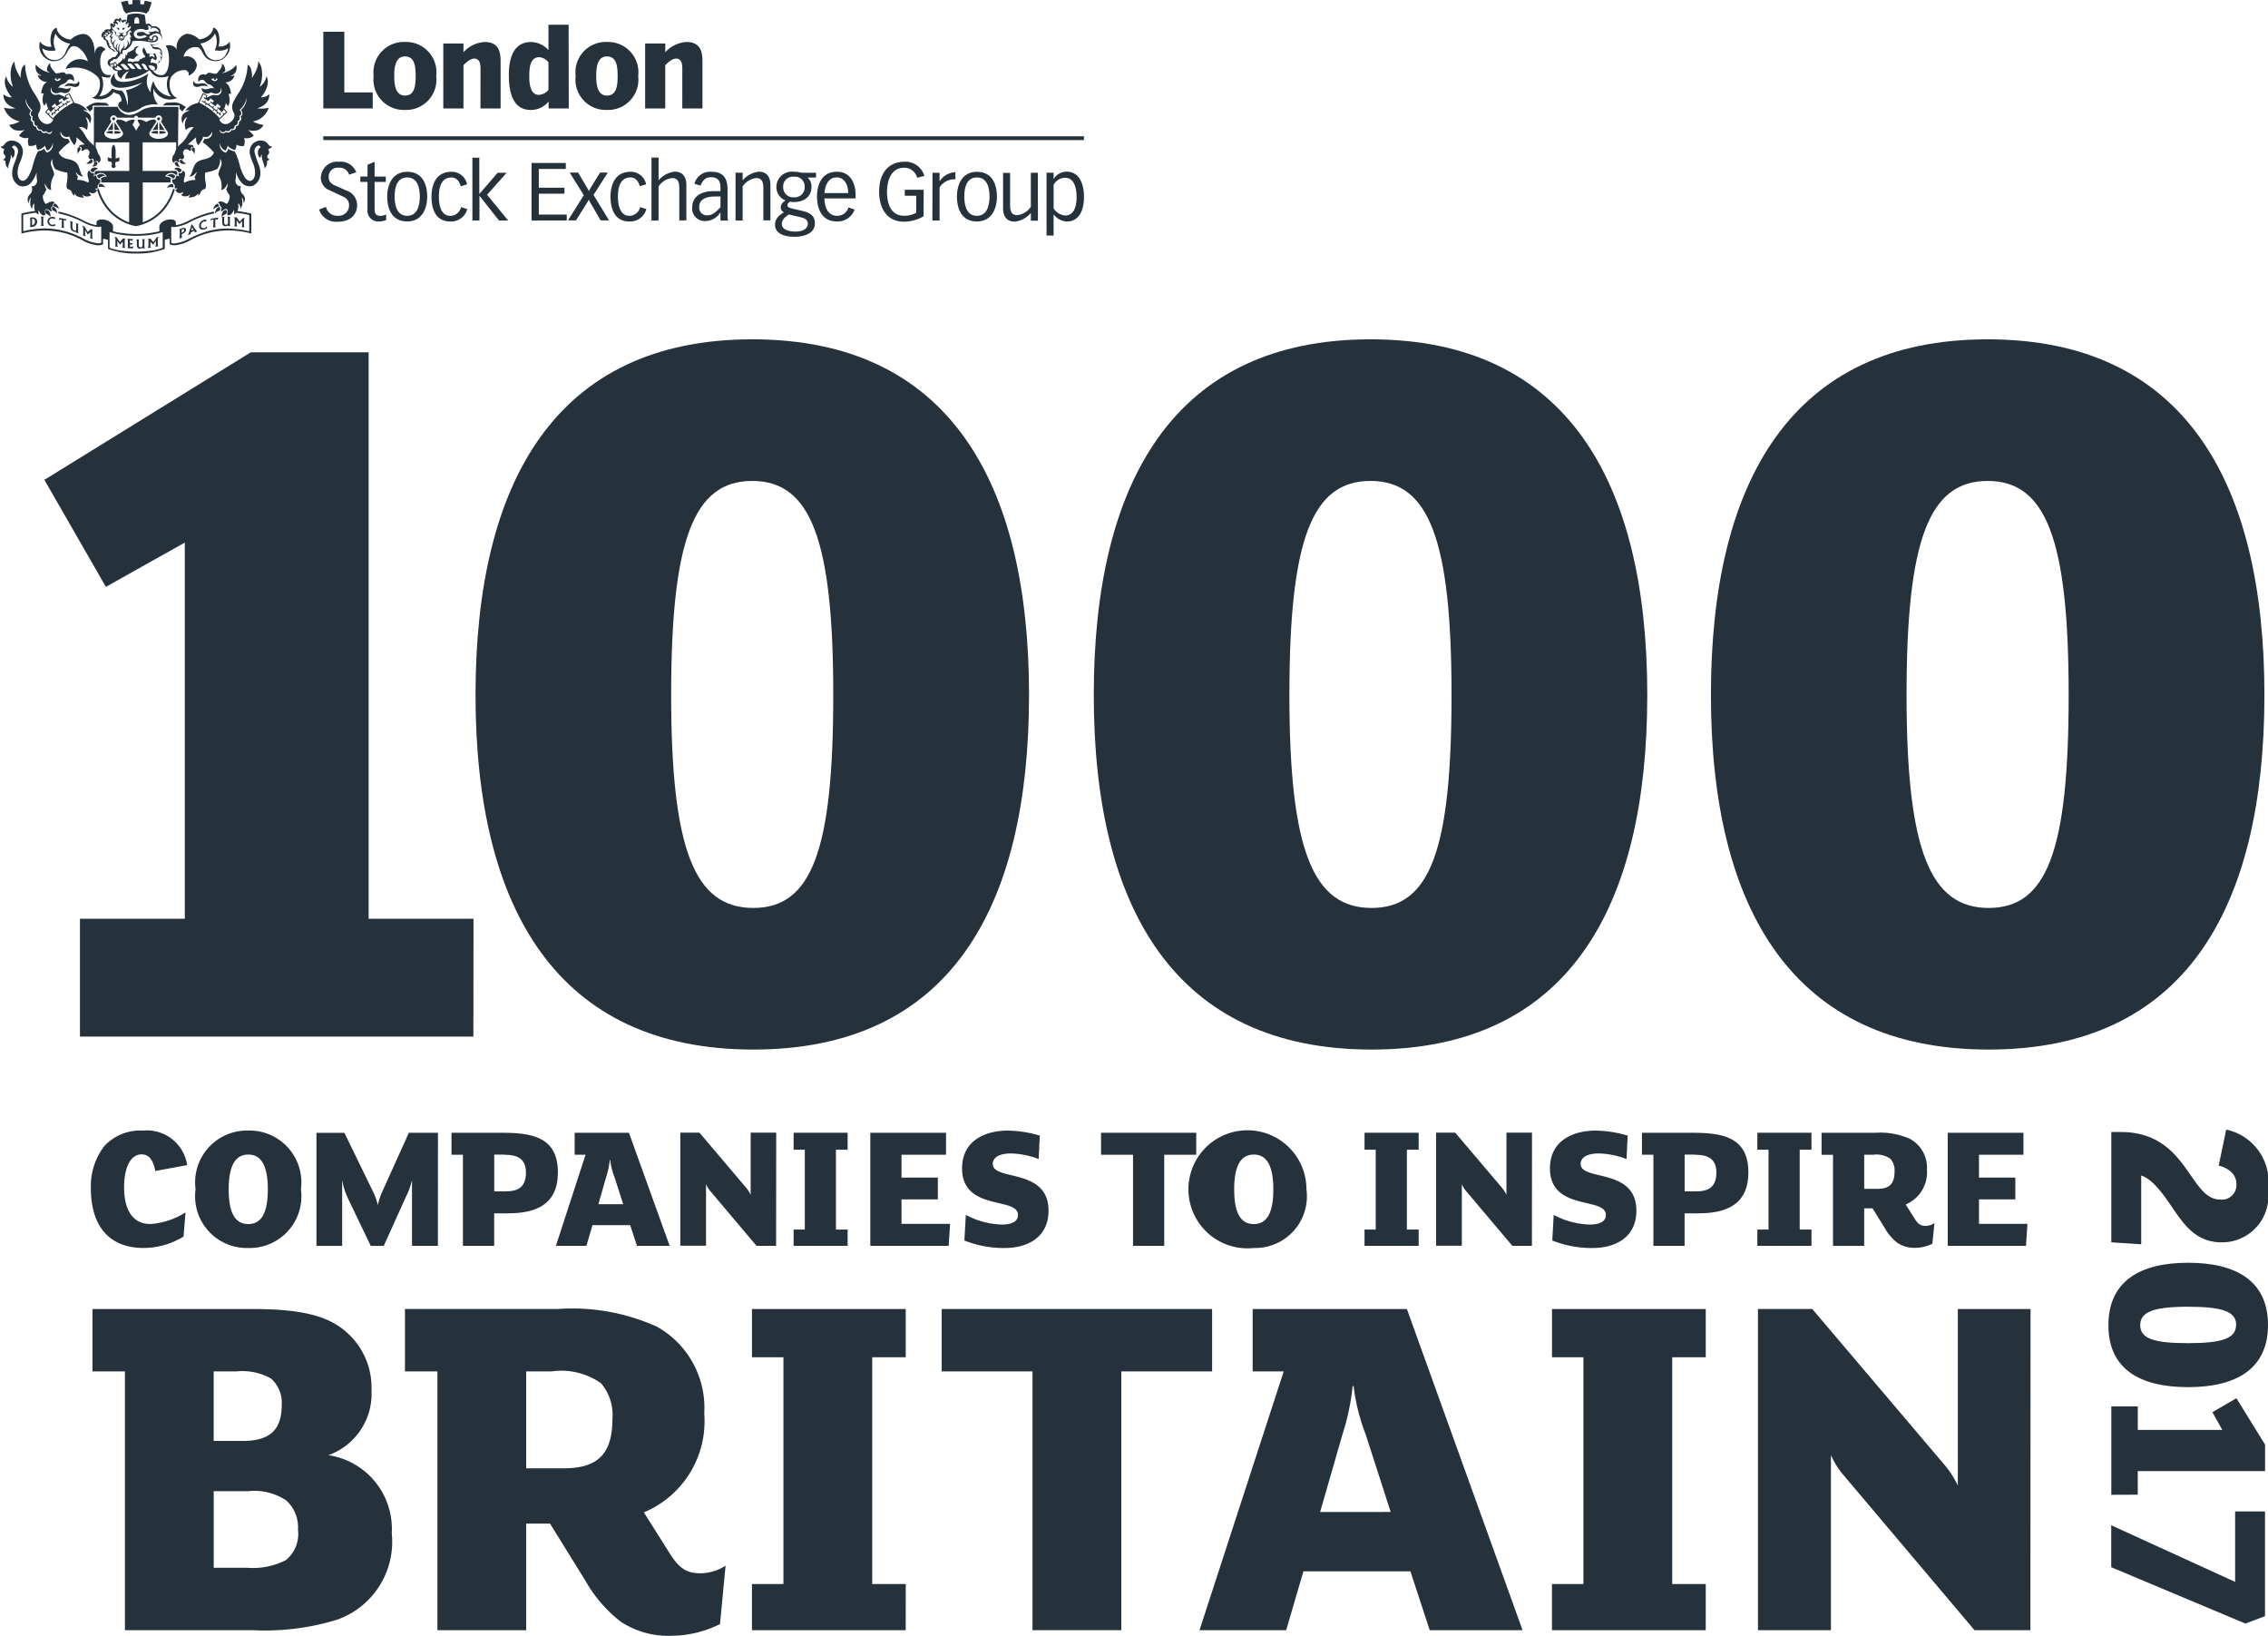 <svg id="Group_42" data-name="Group 42" xmlns="http://www.w3.org/2000/svg" width="81.132" height="58.504" viewBox="0 0 81.132 58.504">
  <g id="Group_38" data-name="Group 38" transform="translate(1.584 12.136)">
    <path id="Path_1182" data-name="Path 1182" d="M-56.359,552.96H-70.433v-4.214h3.751V535.291l-2.823,1.585-2.2-3.828,7.385-4.562h4.214v20.26h3.751Z" transform="translate(71.709 -528.022)" fill="#25313b"/>
    <path id="Path_1183" data-name="Path 1183" d="M-20.521,552.647c-7,0-9.937-5.026-9.937-12.682s2.9-12.72,9.9-12.72,9.9,5.065,9.9,12.72S-13.523,552.647-20.521,552.647Zm-.039-20.337c-2.088,0-2.9,2.088-2.9,7.655s.851,7.617,2.938,7.617,2.861-2.049,2.861-7.617S-18.472,532.31-20.56,532.31Z" transform="translate(45.885 -527.245)" fill="#25313b"/>
    <path id="Path_1184" data-name="Path 1184" d="M38.616,552.647c-7,0-9.937-5.026-9.937-12.682s2.9-12.72,9.9-12.72,9.9,5.065,9.9,12.72S45.614,552.647,38.616,552.647Zm-.039-20.337c-2.088,0-2.9,2.088-2.9,7.655s.851,7.617,2.939,7.617,2.861-2.049,2.861-7.617S40.665,532.31,38.577,532.31Z" transform="translate(8.864 -527.245)" fill="#25313b"/>
    <path id="Path_1185" data-name="Path 1185" d="M97.649,552.647c-7,0-9.937-5.026-9.937-12.682s2.9-12.72,9.9-12.72,9.9,5.065,9.9,12.72S104.647,552.647,97.649,552.647ZM97.61,532.31c-2.088,0-2.9,2.088-2.9,7.655s.85,7.617,2.938,7.617,2.861-2.049,2.861-7.617S99.7,532.31,97.61,532.31Z" transform="translate(-28.092 -527.245)" fill="#25313b"/>
  </g>
  <g id="Group_39" data-name="Group 39" transform="translate(3.251 40.437)">
    <path id="Path_1186" data-name="Path 1186" d="M-64.947,604.365c-.077-.371-.211-.594-.492-.594-.434,0-.626.549-.626,1.169,0,.812.3,1.322.945,1.322a2.719,2.719,0,0,0,1.252-.415l-.07.862a2.737,2.737,0,0,1-1.431.409c-1.316,0-1.884-.895-1.884-2.121a2.354,2.354,0,0,1,.473-1.514,1.742,1.742,0,0,1,1.38-.562,1.455,1.455,0,0,1,1.591,1.233Z" transform="translate(67.253 -602.921)" fill="#25313b"/>
    <path id="Path_1187" data-name="Path 1187" d="M-55.355,607.119a1.85,1.85,0,0,1-1.885-2.1,1.855,1.855,0,0,1,1.885-2.1,1.855,1.855,0,0,1,1.884,2.1A1.85,1.85,0,0,1-55.355,607.119Zm0-3.341c-.447,0-.7.371-.7,1.246s.249,1.239.7,1.239.7-.364.7-1.239S-54.908,603.777-55.355,603.777Z" transform="translate(60.985 -602.921)" fill="#25313b"/>
    <path id="Path_1188" data-name="Path 1188" d="M-41.339,607.17h-.926v-2.351a2.749,2.749,0,0,1-.211.582l-.8,1.77h-.466l-.805-1.68a2.479,2.479,0,0,1-.217-.677v2.358h-.92v-4.044h1l1.022,2.1a2.116,2.116,0,0,1,.172.479h.006a2.1,2.1,0,0,1,.154-.473l.952-2.108h1.041Z" transform="translate(53.753 -603.049)" fill="#25313b"/>
    <path id="Path_1189" data-name="Path 1189" d="M-30.729,606.007h-.5v1.163h-1.118v-3.258h-.409v-.786h1.8c1.035,0,2.006.128,2.006,1.412C-28.946,605.7-29.745,606.007-30.729,606.007Zm-.121-2.1h-.377v1.316h.4c.473,0,.735-.166.735-.684C-30.1,604.046-30.409,603.912-30.85,603.912Z" transform="translate(45.656 -603.049)" fill="#25313b"/>
    <path id="Path_1190" data-name="Path 1190" d="M-18.705,607.17h-1.169l-.243-.741h-1.348l-.217.741h-1.092l1.061-3.258h-.39v-.786h1.942Zm-1.661-1.489-.313-.971a2.518,2.518,0,0,1-.154-.613h-.013a2.957,2.957,0,0,1-.128.607l-.281.977Z" transform="translate(39.409 -603.049)" fill="#25313b"/>
    <path id="Path_1191" data-name="Path 1191" d="M-7.452,607.17h-.7l-1.635-1.936a1.049,1.049,0,0,1-.172-.268v2.2h-.92v-4.044h.684l1.648,1.942a1.179,1.179,0,0,1,.185.281v-2.223h.914Z" transform="translate(31.964 -603.049)" fill="#25313b"/>
    <path id="Path_1192" data-name="Path 1192" d="M1.9,607.17H-.032v-.582h.4v-2.856h-.4v-.607H1.9v.607H1.482v2.856H1.9Z" transform="translate(25.171 -603.049)" fill="#25313b"/>
    <path id="Path_1193" data-name="Path 1193" d="M10.154,606.384l-.051.786H7.3v-4.044h2.709v.786H8.416v.818h1.3v.779h-1.3v.875Z" transform="translate(20.582 -603.049)" fill="#25313b"/>
    <path id="Path_1194" data-name="Path 1194" d="M17.608,607.119a3.734,3.734,0,0,1-1.444-.269l.051-.914a2.921,2.921,0,0,0,1.278.345c.313,0,.588-.077.588-.345,0-.658-2-.121-2-1.667,0-.984.818-1.348,1.636-1.348a4.147,4.147,0,0,1,1.143.179l-.038.837a3.036,3.036,0,0,0-.984-.2c-.377,0-.658.115-.658.377,0,.62,1.993.128,1.993,1.668C19.173,606.742,18.419,607.119,17.608,607.119Z" transform="translate(15.084 -602.921)" fill="#25313b"/>
    <path id="Path_1195" data-name="Path 1195" d="M32.78,603.912H31.636v3.258H30.519v-3.258H29.375v-.786H32.78Z" transform="translate(6.761 -603.049)" fill="#25313b"/>
    <path id="Path_1196" data-name="Path 1196" d="M40.828,607.119a2.111,2.111,0,1,1,1.885-2.1A1.85,1.85,0,0,1,40.828,607.119Zm0-3.341c-.447,0-.7.371-.7,1.246s.249,1.239.7,1.239.7-.364.7-1.239S41.276,603.777,40.828,603.777Z" transform="translate(0.771 -602.921)" fill="#25313b"/>
    <path id="Path_1197" data-name="Path 1197" d="M56.514,607.17H54.578v-.582h.4v-2.856h-.4v-.607h1.936v.607h-.422v2.856h.422Z" transform="translate(-9.016 -603.049)" fill="#25313b"/>
    <path id="Path_1198" data-name="Path 1198" d="M64.844,607.17h-.7l-1.635-1.936a1.049,1.049,0,0,1-.172-.268v2.2h-.92v-4.044H62.1l1.648,1.942a1.179,1.179,0,0,1,.185.281v-2.223h.914Z" transform="translate(-13.295 -603.049)" fill="#25313b"/>
    <path id="Path_1199" data-name="Path 1199" d="M73.842,607.119a3.732,3.732,0,0,1-1.444-.269l.051-.914a2.919,2.919,0,0,0,1.278.345c.313,0,.588-.077.588-.345,0-.658-2-.121-2-1.667,0-.984.818-1.348,1.635-1.348a4.148,4.148,0,0,1,1.144.179l-.039.837a3.034,3.034,0,0,0-.984-.2c-.377,0-.658.115-.658.377,0,.62,1.993.128,1.993,1.668C75.407,606.742,74.653,607.119,73.842,607.119Z" transform="translate(-20.12 -602.921)" fill="#25313b"/>
    <path id="Path_1200" data-name="Path 1200" d="M83.14,606.007h-.5v1.163H81.524v-3.258h-.409v-.786h1.8c1.035,0,2.006.128,2.006,1.412C84.923,605.7,84.124,606.007,83.14,606.007Zm-.121-2.1h-.377v1.316h.4c.473,0,.735-.166.735-.684C83.773,604.046,83.46,603.912,83.019,603.912Z" transform="translate(-25.629 -603.049)" fill="#25313b"/>
    <path id="Path_1201" data-name="Path 1201" d="M94.089,607.17H92.153v-.582h.4v-2.856h-.4v-.607h1.936v.607h-.421v2.856h.421Z" transform="translate(-32.539 -603.049)" fill="#25313b"/>
    <path id="Path_1202" data-name="Path 1202" d="M102.255,607.094a1.392,1.392,0,0,1-.607.147,1.087,1.087,0,0,1-.645-.179,1.748,1.748,0,0,1-.441-.511l-.447-.722h-.3v1.342H98.7v-3.258h-.409v-.786h1.923a2.594,2.594,0,0,1,1.252.224,1.171,1.171,0,0,1,.594,1.093,1.244,1.244,0,0,1-.76,1.246l.326.518c.121.191.217.249.383.249a.591.591,0,0,0,.32-.1Zm-1.5-3.035a.866.866,0,0,0-.62-.147h-.319v1.22h.473c.441,0,.613-.191.613-.626A.607.607,0,0,0,100.754,604.059Z" transform="translate(-36.38 -603.049)" fill="#25313b"/>
    <path id="Path_1203" data-name="Path 1203" d="M113.207,606.384l-.051.786h-2.8v-4.044h2.709v.786h-1.591v.818h1.3v.779h-1.3v.875Z" transform="translate(-43.932 -603.049)" fill="#25313b"/>
  </g>
  <g id="Group_40" data-name="Group 40" transform="translate(3.307 46.817)">
    <path id="Path_1204" data-name="Path 1204" d="M-58.335,631.088a8.78,8.78,0,0,1-3.031.381h-4.573v-9.255H-67.1v-2.232h5.735c1.706,0,2.686.236,3.339.817a2.628,2.628,0,0,1,.907,2.087,2.329,2.329,0,0,1-1.543,2.323A2.665,2.665,0,0,1-56.394,628,2.953,2.953,0,0,1-58.335,631.088Zm-2.377-8.62a2.1,2.1,0,0,0-1.252-.254h-.8V624.7h1.034c.962,0,1.4-.381,1.4-1.288A1.159,1.159,0,0,0-60.713,622.467Zm.508,4.337a2.07,2.07,0,0,0-1.325-.309h-1.234v2.74h1.2a2.582,2.582,0,0,0,1.379-.272,1.206,1.206,0,0,0,.436-1.089A1.3,1.3,0,0,0-60.2,626.8Z" transform="translate(67.101 -619.981)" fill="#25313b"/>
    <path id="Path_1205" data-name="Path 1205" d="M-25.938,631.251a3.956,3.956,0,0,1-1.724.417,3.092,3.092,0,0,1-1.833-.508,4.957,4.957,0,0,1-1.252-1.452l-1.27-2.051h-.853v3.811h-3.176v-9.255h-1.162v-2.232h5.463a7.372,7.372,0,0,1,3.557.635,3.328,3.328,0,0,1,1.687,3.1,3.535,3.535,0,0,1-2.16,3.539l.926,1.47c.345.545.617.708,1.089.708a1.682,1.682,0,0,0,.908-.272Zm-4.265-8.621a2.464,2.464,0,0,0-1.761-.417h-.907v3.466h1.343c1.252,0,1.742-.544,1.742-1.778A1.725,1.725,0,0,0-30.2,622.631Z" transform="translate(48.387 -619.981)" fill="#25313b"/>
    <path id="Path_1206" data-name="Path 1206" d="M1.484,631.469h-5.5v-1.651H-2.89v-8.112H-4.015v-1.724h5.5v1.724H.286v8.112h1.2Z" transform="translate(27.608 -619.981)" fill="#25313b"/>
    <path id="Path_1207" data-name="Path 1207" d="M23.808,622.213H20.559v9.255H17.383v-9.255H14.135v-2.232h9.673Z" transform="translate(16.245 -619.981)" fill="#25313b"/>
    <path id="Path_1208" data-name="Path 1208" d="M50.347,631.469H47.026l-.69-2.105H42.507l-.617,2.105h-3.1l3.012-9.255H40.692v-2.232h5.517Zm-4.718-4.229-.889-2.758a7.164,7.164,0,0,1-.436-1.742h-.036a8.4,8.4,0,0,1-.363,1.724l-.8,2.777Z" transform="translate(0.812 -619.981)" fill="#25313b"/>
    <path id="Path_1209" data-name="Path 1209" d="M78.012,631.469h-5.5v-1.651h1.125v-8.112H72.513v-1.724h5.5v1.724h-1.2v8.112h1.2Z" transform="translate(-20.301 -619.981)" fill="#25313b"/>
    <path id="Path_1210" data-name="Path 1210" d="M101.961,631.469h-2l-4.646-5.5a2.988,2.988,0,0,1-.49-.762v6.261H92.215V619.981h1.942l4.682,5.517a3.373,3.373,0,0,1,.526.8v-6.315h2.6Z" transform="translate(-32.635 -619.981)" fill="#25313b"/>
  </g>
  <path id="Path_1211" data-name="Path 1211" d="M-45.418,511.971a.631.631,0,0,0,.659.437c.584,0,.7-.384.7-.579a.552.552,0,0,0-.377-.535l-.368-.161c-.132-.058-.271-.121-.271-.324a.315.315,0,0,1,.36-.332.346.346,0,0,1,.368.249l.258-.087a.594.594,0,0,0-.626-.376.583.583,0,0,0-.641.564.474.474,0,0,0,.3.451l.494.231a.328.328,0,0,1,.215.327.37.37,0,0,1-.4.359.409.409,0,0,1-.426-.318Z" transform="translate(56.834 -504.478)" fill="#25313b"/>
  <path id="Path_1212" data-name="Path 1212" d="M-41.222,510.792h-.256v.191h.256v.973a.39.39,0,0,0,.429.442.74.74,0,0,0,.239-.049v-.2a.506.506,0,0,1-.213.049c-.187,0-.2-.131-.2-.272v-.942h.4v-.191h-.4v-.529l-.253.107Z" transform="translate(54.368 -504.478)" fill="#25313b"/>
  <path id="Path_1213" data-name="Path 1213" d="M-38.191,513c.52,0,.716-.448.716-.89,0-.344-.112-.887-.716-.887-.521,0-.716.448-.716.887,0,.347.113.89.716.89m0-1.575c.359,0,.451.353.451.682s-.091.691-.451.691-.451-.355-.451-.691.092-.682.451-.682" transform="translate(52.758 -505.079)" fill="#25313b"/>
  <path id="Path_1214" data-name="Path 1214" d="M-33.4,511.671a.558.558,0,0,0-.558-.448c-.6,0-.715.543-.715.887,0,.381.112.89.672.89a.6.6,0,0,0,.609-.442l-.222-.073A.4.4,0,0,1-34,512.8c-.316,0-.408-.347-.408-.691s.092-.682.451-.682c.242,0,.311.246.331.315Z" transform="translate(50.108 -505.079)" fill="#25313b"/>
  <path id="Path_1215" data-name="Path 1215" d="M-30.757,509.878v2.245h.252v-.878h.006l.693.878h.327l-.753-.919.7-.788h-.322l-.656.76v-1.3Z" transform="translate(47.656 -504.237)" fill="#25313b"/>
  <path id="Path_1216" data-name="Path 1216" d="M-25.1,512.438h1.259v-.214h-1v-.745h.918v-.214h-.918v-.671h.966v-.214H-25.1Z" transform="translate(44.115 -504.551)" fill="#25313b"/>
  <path id="Path_1217" data-name="Path 1217" d="M-21.048,512.119l-.566.9h.287l.4-.638a.672.672,0,0,0,.055-.1h.006a.609.609,0,0,0,.049.1l.371.638h.3l-.555-.91.512-.8h-.276l-.314.505a1.521,1.521,0,0,0-.083.156h-.006a1.528,1.528,0,0,0-.084-.156l-.3-.505h-.3Z" transform="translate(41.932 -505.137)" fill="#25313b"/>
  <path id="Path_1218" data-name="Path 1218" d="M-16.271,511.671a.558.558,0,0,0-.558-.448c-.6,0-.716.543-.716.887,0,.381.113.89.673.89a.6.6,0,0,0,.609-.442l-.221-.073a.4.4,0,0,1-.388.313c-.317,0-.408-.347-.408-.691s.091-.682.451-.682c.242,0,.31.246.331.315Z" transform="translate(39.385 -505.079)" fill="#25313b"/>
  <path id="Path_1219" data-name="Path 1219" d="M-13.628,512.123h.253v-1.217a.666.666,0,0,1,.491-.3c.21,0,.251.172.251.344v1.168h.253v-1.261c0-.323-.158-.482-.419-.482a.886.886,0,0,0-.575.313v-.815h-.253Z" transform="translate(36.933 -504.237)" fill="#25313b"/>
  <path id="Path_1220" data-name="Path 1220" d="M-9.435,511.717c.074-.185.172-.3.382-.3.331,0,.331.274.331.39v.109h-.245c-.468,0-.767.2-.767.587a.449.449,0,0,0,.474.482.643.643,0,0,0,.532-.306h.006v.289h.267a1.264,1.264,0,0,1-.014-.2v-.9c0-.3-.066-.644-.57-.644a.579.579,0,0,0-.615.427Zm.713.387v.384c-.233.266-.371.292-.475.292a.271.271,0,0,1-.285-.3c0-.257.213-.373.575-.373Z" transform="translate(34.495 -505.079)" fill="#25313b"/>
  <path id="Path_1221" data-name="Path 1221" d="M-5.588,512.964h.254v-1.217a.665.665,0,0,1,.491-.3c.209,0,.25.172.25.344v1.168h.253V511.7c0-.323-.158-.482-.42-.482a.883.883,0,0,0-.574.313v-.277h-.254Z" transform="translate(31.9 -505.078)" fill="#25313b"/>
  <path id="Path_1222" data-name="Path 1222" d="M-.34,511.257H-.86a1.019,1.019,0,0,0-.282-.036.548.548,0,0,0-.618.547.509.509,0,0,0,.324.479c-.089.067-.169.127-.169.251a.179.179,0,0,0,.118.171c-.178.11-.322.225-.322.451,0,.312.334.427.69.427s.736-.121.736-.485c0-.306-.23-.39-.482-.448l-.276-.064c-.2-.046-.221-.07-.221-.13s.026-.082.083-.13a.483.483,0,0,0,.132.014c.483,0,.641-.289.641-.532a.425.425,0,0,0-.138-.344h.3Zm-1.178.5a.345.345,0,0,1,.384-.358.345.345,0,0,1,.385.358.356.356,0,0,1-.385.378.356.356,0,0,1-.384-.378m.609,1.087c.23.054.273.13.273.239,0,.156-.155.278-.439.278-.2,0-.492-.055-.492-.269,0-.147.109-.251.254-.344Z" transform="translate(29.534 -505.078)" fill="#25313b"/>
  <path id="Path_1223" data-name="Path 1223" d="M2.472,511.984c.034-.35.177-.561.442-.561s.408.255.408.561Zm1.115.191v-.127c0-.4-.175-.827-.664-.827-.6,0-.716.544-.716.887s.112.891.716.891a.644.644,0,0,0,.629-.425l-.221-.078a.411.411,0,0,1-.408.3c-.228,0-.44-.162-.451-.622Z" transform="translate(27.02 -505.078)" fill="#25313b"/>
  <path id="Path_1224" data-name="Path 1224" d="M9.743,511.267H9.067v.214h.411v.607a.851.851,0,0,1-.436.107c-.538,0-.61-.549-.61-.858,0-.393.144-.859.61-.859a.474.474,0,0,1,.468.359l.258-.066a.7.7,0,0,0-.727-.506c-.432,0-.891.274-.891,1.072,0,.517.224,1.071.891,1.071a1.432,1.432,0,0,0,.7-.193Z" transform="translate(23.299 -504.479)" fill="#25313b"/>
  <path id="Path_1225" data-name="Path 1225" d="M13.243,512.995H13.5V511.81a.627.627,0,0,1,.566-.287v-.254a.692.692,0,0,0-.561.32H13.5v-.3h-.253Z" transform="translate(20.111 -505.109)" fill="#25313b"/>
  <path id="Path_1226" data-name="Path 1226" d="M16.306,513c.52,0,.716-.448.716-.89,0-.344-.112-.887-.716-.887-.52,0-.715.448-.715.887,0,.347.112.89.715.89m0-1.575c.359,0,.451.353.451.682s-.092.691-.451.691-.452-.355-.452-.691.092-.682.452-.682" transform="translate(18.641 -505.079)" fill="#25313b"/>
  <path id="Path_1227" data-name="Path 1227" d="M21.246,511.316h-.252v1.216a.666.666,0,0,1-.492.3c-.21,0-.25-.17-.25-.344v-1.167H20v1.26c0,.324.158.483.42.483a.885.885,0,0,0,.575-.312v.278h.252Z" transform="translate(15.882 -505.137)" fill="#25313b"/>
  <path id="Path_1228" data-name="Path 1228" d="M24.414,511.693a.467.467,0,0,1,.408-.257c.354,0,.415.418.415.7,0,.223-.047.65-.411.65a.553.553,0,0,1-.411-.254Zm-.252,1.809h.252v-.76a.61.61,0,0,0,.494.257c.262,0,.592-.191.592-.881,0-.567-.233-.9-.615-.9a.543.543,0,0,0-.466.258h-.006v-.222h-.252Z" transform="translate(13.276 -505.078)" fill="#25313b"/>
  <path id="Path_1229" data-name="Path 1229" d="M-45.019,500.573h1.767V500h-1.016V497.83h-.751Z" transform="translate(56.585 -496.695)" fill="#25313b"/>
  <path id="Path_1230" data-name="Path 1230" d="M-40.2,500.026a1.086,1.086,0,0,0,1.12,1.214,1.085,1.085,0,0,0,1.119-1.214,1.086,1.086,0,0,0-1.119-1.217,1.087,1.087,0,0,0-1.12,1.217m.736,0c0-.355.061-.7.384-.7.345,0,.383.347.383.7s-.038.7-.383.7c-.322,0-.384-.347-.384-.7" transform="translate(53.566 -497.308)" fill="#25313b"/>
  <path id="Path_1231" data-name="Path 1231" d="M-32.21,501.186h.72v-1.641c0-.273,0-.736-.57-.736a1.12,1.12,0,0,0-.759.366v-.312h-.721v2.323h.721v-1.549c.1-.1.249-.235.387-.235.176,0,.223.158.223.355Z" transform="translate(49.398 -497.307)" fill="#25313b"/>
  <path id="Path_1232" data-name="Path 1232" d="M-25.14,497.161h-.721v.906a.868.868,0,0,0-.617-.289c-.678,0-.8.663-.8,1.182,0,.586.126,1.249.786,1.249a.827.827,0,0,0,.636-.3v.247h.721Zm-.721,2.331a.483.483,0,0,1-.341.177c-.322,0-.345-.436-.345-.647,0-.289.015-.7.353-.7a.441.441,0,0,1,.333.188Z" transform="translate(45.481 -496.276)" fill="#25313b"/>
  <path id="Path_1233" data-name="Path 1233" d="M-20.882,500.026a1.085,1.085,0,0,0,1.119,1.214,1.085,1.085,0,0,0,1.119-1.214,1.086,1.086,0,0,0-1.119-1.217,1.086,1.086,0,0,0-1.119,1.217m.736,0c0-.355.061-.7.383-.7.345,0,.383.347.383.7s-.038.7-.383.7c-.322,0-.383-.347-.383-.7" transform="translate(41.474 -497.308)" fill="#25313b"/>
  <path id="Path_1234" data-name="Path 1234" d="M-12.9,501.186h.721v-1.641c0-.273,0-.736-.571-.736a1.121,1.121,0,0,0-.759.366v-.312h-.72v2.323h.72v-1.549c.1-.1.249-.235.387-.235.177,0,.223.158.223.355Z" transform="translate(37.307 -497.307)" fill="#25313b"/>
  <rect id="Rectangle_714" data-name="Rectangle 714" width="27.211" height="0.136" transform="translate(11.565 4.874)" fill="#25313b"/>
  <path id="Path_1235" data-name="Path 1235" d="M-65.718,515.052a3.768,3.768,0,0,0-.546-.093l-.008.065a3.644,3.644,0,0,1,.514.085v.582a3.648,3.648,0,0,0-.782-.1,2.634,2.634,0,0,0-.788.12,4.242,4.242,0,0,0-.57.236,1.353,1.353,0,0,1-.535.177.439.439,0,0,1-.116-.015v-.582a.539.539,0,0,0,.116.012,1.407,1.407,0,0,0,.562-.184,3.32,3.32,0,0,1,.861-.305l-.013-.064a2.651,2.651,0,0,0-.306.076,4.17,4.17,0,0,0-.57.234,1.607,1.607,0,0,1-.485.177v-.08c0-.049-.016-.126-.2-.126s-.39.12-.39.256v.166a3.6,3.6,0,0,1-.829.1,3.84,3.84,0,0,1-.515-.04,1.614,1.614,0,0,1-.314-.06v-.166c0-.135-.205-.256-.391-.256s-.2.077-.2.126v.08a1.609,1.609,0,0,1-.485-.177,3.36,3.36,0,0,0-.877-.31l0,.065a3.335,3.335,0,0,1,.853.3,1.407,1.407,0,0,0,.562.184.539.539,0,0,0,.116-.012v.582a.443.443,0,0,1-.116.015,1.353,1.353,0,0,1-.535-.177,2.956,2.956,0,0,0-1.358-.356,3.639,3.639,0,0,0-.781.1v-.582a3.613,3.613,0,0,1,.494-.083l0-.066a3.776,3.776,0,0,0-.533.092l-.025.006v.718l.04-.011a3.3,3.3,0,0,1,.806-.1,2.86,2.86,0,0,1,1.33.347,1.412,1.412,0,0,0,.562.185.5.5,0,0,0,.159-.026l.022-.008v-.2a.537.537,0,0,1,.177.043v.313l.016.01a2.754,2.754,0,0,0,1,.16,2.755,2.755,0,0,0,1-.16l.016-.01V516a.535.535,0,0,1,.176-.043v.2l.022.008a.5.5,0,0,0,.159.026,1.412,1.412,0,0,0,.562-.185,2.86,2.86,0,0,1,1.33-.347,3.308,3.308,0,0,1,.807.1l.039.011v-.718Zm-3.137.982v.244a1.468,1.468,0,0,1-.435.106,4.481,4.481,0,0,1-.515.035,4.481,4.481,0,0,1-.515-.035,1.468,1.468,0,0,1-.435-.106v-.559a3.138,3.138,0,0,0,.95.133,3.139,3.139,0,0,0,.95-.133Z" transform="translate(74.675 -507.418)" fill="#25313b"/>
  <path id="Path_1236" data-name="Path 1236" d="M-73.079,515.918l0,.012.026,0,.061-.008a.188.188,0,0,0,.169-.182.15.15,0,0,0-.033-.1.151.151,0,0,0-.125-.054.392.392,0,0,0-.056,0l-.033.007-.008,0,0,.008,0,.007a.26.26,0,0,1,.01.075v.134a.262.262,0,0,1-.012.1m.075-.238c0-.013,0-.032,0-.05a.1.1,0,0,1,.105.1.138.138,0,0,1-.105.134c0-.018,0-.033,0-.062Z" transform="translate(74.153 -507.809)" fill="#25313b"/>
  <path id="Path_1237" data-name="Path 1237" d="M-72.016,515.586v.151a.231.231,0,0,1-.012.088l0,.011h.012l.071,0h.01l0-.009a.252.252,0,0,1-.012-.085v-.146a.222.222,0,0,1,.011-.08l0-.012h-.011l-.072,0h-.012l0,.011a.166.166,0,0,1,.012.072" transform="translate(73.495 -507.757)" fill="#25313b"/>
  <path id="Path_1238" data-name="Path 1238" d="M-71.226,515.867l.023,0a.189.189,0,0,0,.081-.018h0l0-.069-.013.008a.13.13,0,0,1-.075.025h-.015a.116.116,0,0,1-.111-.12.1.1,0,0,1,.1-.107h.012a.176.176,0,0,1,.08.029l.012.008v-.071l0,0a.216.216,0,0,0-.071-.02h-.021a.169.169,0,0,0-.175.165.176.176,0,0,0,.036.1.179.179,0,0,0,.133.068" transform="translate(73.096 -507.775)" fill="#25313b"/>
  <path id="Path_1239" data-name="Path 1239" d="M-70.081,515.749l.007,0,0-.008.022-.044,0-.009-.01,0c-.08-.019-.161-.035-.24-.048H-70.3l0,.007-.01.03-.012.034.014,0a.339.339,0,0,1,.065-.008.161.161,0,0,1,.029,0v.2a.309.309,0,0,1-.009.076l0,.009.009,0,.066.014.013,0,0-.013a.308.308,0,0,1-.009-.077v-.2a.2.2,0,0,1,.072.032" transform="translate(72.426 -507.846)" fill="#25313b"/>
  <path id="Path_1240" data-name="Path 1240" d="M-69.15,515.956l0-.008-.008,0-.068-.023-.016-.006.006.017a.192.192,0,0,1,.009.073v.125a.164.164,0,0,0,.11.164.151.151,0,0,0,.058.012.172.172,0,0,0,.038,0l0,.021v.008l.006,0a.558.558,0,0,1,.056.019l.015.006,0-.016a.364.364,0,0,1-.008-.083v-.17a.111.111,0,0,1,.008-.057l0-.008-.016-.006-.06-.025-.017-.007.007.018a.214.214,0,0,1,.01.074v.125c0,.023,0,.027,0,.03a.042.042,0,0,1-.04.026.061.061,0,0,1-.022,0,.119.119,0,0,1-.069-.071.124.124,0,0,1-.006-.044v-.114a.149.149,0,0,1,.01-.07" transform="translate(71.747 -508.017)" fill="#25313b"/>
  <path id="Path_1241" data-name="Path 1241" d="M-67.735,516.522l.01-.007-.012,0-.061-.028-.006,0,0,.006a.064.064,0,0,1-.021.023c-.026.02-.052.045-.079.064l-.007.006-.02-.031c-.02-.035-.04-.068-.061-.1a.434.434,0,0,1-.027-.053v0h0c-.027-.011-.05-.02-.072-.027l-.023-.007.014.019c.01.016.02.03.03.043v.2a.141.141,0,0,1-.013.076l0,.009.009,0a.522.522,0,0,0,.074.023l.017.007-.006-.013a.226.226,0,0,1-.013-.074v-.132c.03.049.061.1.091.153l0,0h.007c.031-.031.062-.054.091-.082v.134a.129.129,0,0,1-.013.067l0,.009.008,0c.027.013.051.022.074.031l.018.008-.007-.016a.241.241,0,0,1-.014-.089v-.156c0-.04.01-.049.022-.059" transform="translate(71.047 -508.294)" fill="#25313b"/>
  <path id="Path_1242" data-name="Path 1242" d="M-64.715,517.5h-.005l0,0-.022.028c-.03.033-.061.067-.087.094-.027-.036-.054-.074-.081-.116a.159.159,0,0,1-.026-.049v0h0a.677.677,0,0,1-.071-.013l-.022-.005.013.017a.1.1,0,0,1,.014.019l.015.022v.194a.164.164,0,0,1-.013.078l0,.009.01,0,.075.016.015,0-.006-.014a.2.2,0,0,1-.013-.07v-.133l0,.007c.029.04.059.084.088.126l.006.008.007-.007c.031-.034.062-.066.092-.1v.129a.169.169,0,0,1-.013.074l0,.01.011,0,.076.01.014,0-.005-.013a.2.2,0,0,1-.013-.083v-.156a.088.088,0,0,1,.023-.07l.011-.01-.016,0-.062-.007" transform="translate(69.117 -508.967)" fill="#25313b"/>
  <path id="Path_1243" data-name="Path 1243" d="M-63.64,517.937v-.1a.335.335,0,0,1,.062.016l.006,0,0-.006.027-.044.007-.011h-.014l-.093,0v-.1a.154.154,0,0,1,.077.025l.007,0,0-.008c0-.01.008-.019.013-.027l.011-.021.006-.013h-.013c-.056,0-.114-.006-.172-.012h-.012l0,.013a.277.277,0,0,1,.012.079v.156a.236.236,0,0,1-.012.079l0,.009h.01c.052,0,.107.008.168.01h.006l0-.005.015-.033.016-.035-.017,0a.276.276,0,0,1-.121.017" transform="translate(68.291 -509.097)" fill="#25313b"/>
  <path id="Path_1244" data-name="Path 1244" d="M-62.876,517.737v.125c0,.078.042.128.107.128h.005a.2.2,0,0,0,.092-.032v.024h.012l.055,0h.009l0-.008a.335.335,0,0,1-.009-.082v-.168a.157.157,0,0,1,.008-.064l0-.013h-.013l-.068.006h-.012l.006.012a.165.165,0,0,1,.011.069v.125a.112.112,0,0,1,0,.03.078.078,0,0,1-.066.054h0a.071.071,0,0,1-.064-.042.109.109,0,0,1-.006-.041v-.115a.166.166,0,0,1,.01-.073l0-.013h-.091l0,.014a.134.134,0,0,1,.009.067" transform="translate(67.772 -509.097)" fill="#25313b"/>
  <path id="Path_1245" data-name="Path 1245" d="M-61.815,517.546v.194a.191.191,0,0,1-.014.083l-.005.013h.014l.076-.01h.011l0-.01a.164.164,0,0,1-.013-.065v-.138c.033.036.063.068.093.1l.007.007.006-.008.091-.133v.125a.2.2,0,0,1-.013.079l-.006.014.032-.007.059-.013.01,0,0-.009a.171.171,0,0,1-.013-.077v-.156a.113.113,0,0,1,.023-.077l.012-.016-.021.006c-.019,0-.04.008-.061.012h0l0,0a.24.24,0,0,1-.021.039h0c-.021.028-.042.059-.062.089l-.027.036c-.027-.027-.054-.058-.08-.085a.2.2,0,0,1-.026-.037l0,0h-.006l-.071.008-.017,0,.012.01.029.031" transform="translate(67.125 -508.968)" fill="#25313b"/>
  <path id="Path_1246" data-name="Path 1246" d="M-58.545,516.656c0-.044-.034-.07-.084-.07a.141.141,0,0,0-.05.009c-.016.005-.044.015-.067.024l-.027.012-.008,0,0,.009c0,.008.011.018.011.073v.132a.423.423,0,0,1-.013.1l0,.018.015,0,.055-.023.024-.01,0-.008a.379.379,0,0,1-.012-.081v-.03c.079-.026.157-.09.157-.159m-.157.021c0-.01,0-.021,0-.028.037-.019.058-.021.074-.008a.038.038,0,0,1,.016.035c0,.044-.062.084-.092.089Z" transform="translate(65.201 -508.436)" fill="#25313b"/>
  <path id="Path_1247" data-name="Path 1247" d="M-56.738,515.866a.124.124,0,0,1,.037-.005.178.178,0,0,1,.043.006l.012,0v-.012c0-.016,0-.033-.005-.05V515.8h-.029a.182.182,0,0,0-.049.007.239.239,0,0,0-.134.094.216.216,0,0,0-.04.137.126.126,0,0,0,.126.122.2.2,0,0,0,.056-.008.316.316,0,0,0,.1-.051l0,0v0c0-.018,0-.034,0-.05v-.022l-.013.016a.186.186,0,0,1-.086.057.128.128,0,0,1-.034.005.085.085,0,0,1-.083-.086.14.14,0,0,1,.1-.148" transform="translate(64.026 -507.944)" fill="#25313b"/>
  <path id="Path_1248" data-name="Path 1248" d="M-55.8,515.62l-.009.03-.009.031-.006.019.017-.01a.293.293,0,0,1,.091-.037v.2a.335.335,0,0,1-.009.079l0,.012.012,0,.066-.009h.009l0-.008a.263.263,0,0,1-.009-.073v-.2l.026,0a.188.188,0,0,1,.049.008l.006,0,0-.006.013-.029.009-.022.006-.012h-.014c-.08.009-.161.022-.24.036Z" transform="translate(63.349 -507.807)" fill="#25313b"/>
  <path id="Path_1249" data-name="Path 1249" d="M-54.709,515.61v.125c0,.078.041.126.108.126h.005a.207.207,0,0,0,.093-.03v.025h.076l0-.01a.344.344,0,0,1-.008-.081v-.169a.142.142,0,0,1,.008-.062l0-.011h-.093l.005.012a.167.167,0,0,1,.011.068v.126a.106.106,0,0,1,0,.03.075.075,0,0,1-.065.051h0a.071.071,0,0,1-.065-.042.105.105,0,0,1-.006-.04v-.116a.17.17,0,0,1,.01-.074l0-.012h-.012l-.068,0h-.011l0,.011a.147.147,0,0,1,.009.068" transform="translate(62.659 -507.77)" fill="#25313b"/>
  <path id="Path_1250" data-name="Path 1250" d="M-53.576,515.561l.015.019v.2a.171.171,0,0,1-.013.079l0,.012h.012l.075.006h.013l-.005-.014a.19.19,0,0,1-.013-.068v-.134c.03.04.061.081.092.123l.006.008.007-.008.09-.1v.129a.179.179,0,0,1-.013.075l0,.009h.01l.074.01.015,0-.006-.013a.209.209,0,0,1-.013-.083v-.156a.078.078,0,0,1,.022-.067l.011-.011-.015,0-.028,0-.033,0h0l0,0a.154.154,0,0,1-.022.03l-.019.021-.067.076-.08-.108a.2.2,0,0,1-.026-.044l0,0h0l-.072,0H-53.6l.012.015.014.015" transform="translate(61.958 -507.776)" fill="#25313b"/>
  <path id="Path_1251" data-name="Path 1251" d="M-57.771,516.453h0a.083.083,0,0,1,.018.045v.012l.01,0,.075-.03.013,0-.011-.005a.387.387,0,0,1-.058-.067c-.017-.027-.034-.048-.05-.074s-.054-.075-.081-.114l0-.006-.006,0h0v0c-.03.091-.062.189-.093.287a.392.392,0,0,1-.036.091l-.012.024.022-.011a.291.291,0,0,1,.075-.03l.006,0v-.007a.132.132,0,0,1,.006-.055Zm-.1-.037c.006-.021.013-.044.019-.062s0-.015.006-.022c.006.01.012.021.018.029a.171.171,0,0,1,.018.025l.014.023-.085.037Z" transform="translate(64.718 -508.199)" fill="#25313b"/>
  <path id="Path_1252" data-name="Path 1252" d="M-65.5,509.254c0,.028.01.064.015.093a.073.073,0,0,0-.019.049.073.073,0,0,0,.073.073.073.073,0,0,0,.074-.073.072.072,0,0,0-.019-.049c.005-.029.011-.065.015-.093a.474.474,0,0,0,.138-.039v-.136a.365.365,0,0,1-.133.047V508.9c0-.1-.015-.238-.074-.269-.058.03-.073.168-.073.269v.224a.371.371,0,0,1-.134-.047v.136a.471.471,0,0,0,.138.039" transform="translate(69.493 -503.458)" fill="#25313b"/>
  <path id="Path_1253" data-name="Path 1253" d="M-65,507.422c.134,0,.238-.023.238-.048h0l-.006-.009a.526.526,0,0,0-.232-.038Z" transform="translate(69.094 -502.639)" fill="#25313b"/>
  <path id="Path_1254" data-name="Path 1254" d="M-65.163,506.12a.053.053,0,0,0,.053-.053.053.053,0,0,0-.053-.053.053.053,0,0,0-.053.053.053.053,0,0,0,.053.053" transform="translate(69.228 -501.818)" fill="#25313b"/>
  <path id="Path_1255" data-name="Path 1255" d="M-65.466,506.471h0l-.188.294a.8.8,0,0,1,.191-.022Z" transform="translate(69.504 -502.104)" fill="#25313b"/>
  <path id="Path_1256" data-name="Path 1256" d="M-65.545,507.422v-.1a.543.543,0,0,0-.231.037l-.007.012c0,.025.105.045.239.047" transform="translate(69.584 -502.639)" fill="#25313b"/>
  <path id="Path_1257" data-name="Path 1257" d="M-60.7,506.471v.271a.8.8,0,0,1,.191.022l-.187-.294h0" transform="translate(66.401 -502.104)" fill="#25313b"/>
  <path id="Path_1258" data-name="Path 1258" d="M-65,506.471v.272a.82.82,0,0,1,.191.021L-65,506.47h0" transform="translate(69.094 -502.104)" fill="#25313b"/>
  <path id="Path_1259" data-name="Path 1259" d="M-60.7,507.422c.134,0,.238-.023.238-.048h0l-.006-.01a.526.526,0,0,0-.232-.038Z" transform="translate(66.401 -502.639)" fill="#25313b"/>
  <path id="Path_1260" data-name="Path 1260" d="M-61.482,507.374c0,.025.105.045.239.047v-.1a.554.554,0,0,0-.231.037Z" transform="translate(66.891 -502.639)" fill="#25313b"/>
  <path id="Path_1261" data-name="Path 1261" d="M-60.86,506.12a.053.053,0,0,0,.053-.053.053.053,0,0,0-.053-.053.053.053,0,0,0-.053.053.053.053,0,0,0,.053.053" transform="translate(66.535 -501.818)" fill="#25313b"/>
  <path id="Path_1262" data-name="Path 1262" d="M-61.354,506.764a.8.8,0,0,1,.191-.022v-.272h0Z" transform="translate(66.811 -502.104)" fill="#25313b"/>
  <path id="Path_1263" data-name="Path 1263" d="M-63.942,505.016h-.836a1.1,1.1,0,0,0-.375.07c-.1.037-.161.094-.306.161a.6.6,0,0,1-.271.057.454.454,0,0,1-.33-.191.594.594,0,0,1-.057-.1h-.849v1.449l.065.067v-.246h1.2v1.025h-1.2c-.063.058-.024.094-.043.142a.2.2,0,0,1,.064-.009.243.243,0,0,1,.375.064.474.474,0,0,0-.212.064.33.33,0,0,1,.011.15h1v1.426a1.67,1.67,0,0,1-.79-.595,2.024,2.024,0,0,1-.3-.614.1.1,0,0,1-.059.033,2.082,2.082,0,0,0,.3.619,1.749,1.749,0,0,0,1.085.694l.007,0,.007,0a1.749,1.749,0,0,0,1.086-.694,2.071,2.071,0,0,0,.3-.619.1.1,0,0,1-.058-.033,2.026,2.026,0,0,1-.3.614,1.671,1.671,0,0,1-.79.595v-1.426h1a.335.335,0,0,1,.011-.15.474.474,0,0,0-.211-.064.242.242,0,0,1,.374-.064.2.2,0,0,1,.064.009c-.019-.049.019-.084-.043-.142h-1.2v-1.025h1.2v.246l.065-.067Zm-.708,1.143c-.184,0-.333-.086-.333-.193a.1.1,0,0,1,.015-.055l.24-.376a.122.122,0,0,1-.04-.063.471.471,0,0,0-.326.089.46.46,0,0,0-.311-.089.472.472,0,0,0,.086.182.945.945,0,0,0-.135.216.919.919,0,0,0-.135-.216.477.477,0,0,0,.086-.182.46.46,0,0,0-.311.089.471.471,0,0,0-.326-.089.125.125,0,0,1-.04.063l.24.376a.092.092,0,0,1,.016.055c0,.107-.15.193-.334.193s-.333-.086-.333-.193a.1.1,0,0,1,.015-.055l.24-.376a.12.12,0,0,1-.044-.094.122.122,0,0,1,.122-.122.122.122,0,0,1,.116.083h.62a.069.069,0,0,1,.068-.068.069.069,0,0,1,.069.068h.62a.122.122,0,0,1,.116-.083.122.122,0,0,1,.122.122.121.121,0,0,1-.044.094l.24.376a.09.09,0,0,1,.016.055c0,.107-.15.193-.334.193" transform="translate(70.325 -501.193)" fill="#25313b"/>
  <path id="Path_1264" data-name="Path 1264" d="M-66.875,504.705a1.134,1.134,0,0,0-.087-.075c-.027-.017-.018-.021-.092-.024l-.231-.012a.562.562,0,0,0-.172.031.789.789,0,0,0-.186.1c-.039.023-.064.042-.064.042a1.385,1.385,0,0,1,.134.166.183.183,0,0,1,.095-.091v-.132Z" transform="translate(70.787 -500.929)" fill="#25313b"/>
  <path id="Path_1265" data-name="Path 1265" d="M-59.6,504.72a.8.8,0,0,0-.186-.1.562.562,0,0,0-.172-.031l-.231.012c-.074,0-.065.007-.092.024s-.051.042-.087.075h.6v.133a.18.18,0,0,1,.093.091,1.366,1.366,0,0,1,.134-.166s-.025-.019-.064-.043" transform="translate(66.192 -500.929)" fill="#25313b"/>
  <path id="Path_1266" data-name="Path 1266" d="M-71.764,501.44a.04.04,0,0,1-.04-.04.041.041,0,0,1,.01-.027.135.135,0,0,1,.064,0,.04.04,0,0,1,.007.022.04.04,0,0,1-.04.04m1.165,2.887a.264.264,0,0,1-.138.1.172.172,0,0,0,.217-.032.042.042,0,0,0,.009-.024s.01-.05-.017-.068c0,0-.04-.024-.071.025m-.429-.229a.18.18,0,0,1,.062-.114.108.108,0,0,0,.027-.066c0-.038-.029-.088-.083-.048s-.017.2-.015.206.008.023.008.023m.515.443a.159.159,0,0,0,.175-.086.053.053,0,0,0-.026-.074.06.06,0,0,0-.048,0c-.018.008-.026.011-.033.027a.26.26,0,0,1-.058.12Zm.2.082a.177.177,0,0,0-.254.028s-.025.027-.009.048a.137.137,0,0,0,.083.052s.016,0,.02,0a.232.232,0,0,1,.147-.12Zm.26.256a.2.2,0,0,0-.265-.032s-.031.016-.023.045a.127.127,0,0,0,.057.074.018.018,0,0,0,.024,0,.264.264,0,0,1,.2-.086Zm0,.423s-.066-.146-.191-.136a.038.038,0,0,0-.031.028.2.2,0,0,0-.012.083s0,.01.015,0a.364.364,0,0,1,.207.016Zm-1.66.768a.256.256,0,0,0-.123-.192s-.038-.03-.062.027-.006.067.01.07a.364.364,0,0,1,.164.083Zm-.061.153s0-.193-.147-.238c-.056-.017-.043.126-.006.137a.261.261,0,0,1,.141.086Zm-.234.127s0-.19-.086-.236-.118.019-.112.05a.122.122,0,0,0,.07.085.379.379,0,0,1,.121.092Zm0-3.758-.043-.046a.706.706,0,0,1-.11-.294.271.271,0,0,1-.084.116.475.475,0,0,1-.045-.287.579.579,0,0,1,.037-.149.128.128,0,0,1-.094-.018.887.887,0,0,1,.078-.264.387.387,0,0,1,.132-.129.358.358,0,0,1-.281-.133.256.256,0,0,1-.05-.122.243.243,0,0,0,.144.03.351.351,0,0,1-.183-.139.354.354,0,0,1-.028-.255.889.889,0,0,0,.524.293.5.5,0,0,1-.13-.079s0-.22.125-.262a.177.177,0,0,0,.024.143,1.011,1.011,0,0,0,.131.174.157.157,0,0,1,.029.041.946.946,0,0,0,.135-.01.389.389,0,0,1,.159-.024.136.136,0,0,1,.083.073s.174-.072.255.061a.233.233,0,0,1,.014.2s-.01-.067-.109-.083a.113.113,0,0,0-.106.041.362.362,0,0,1-.119.11s-.021.008-.046.014a.3.3,0,0,0-.09.045.315.315,0,0,0-.069.073.208.208,0,0,0-.012.021.27.27,0,0,1,.125,0c.083.015.095.024.129.029a.233.233,0,0,0,.1,0,.207.207,0,0,0,.084-.049.191.191,0,0,1-.1.191.257.257,0,0,1-.178,0s-.053-.015-.063-.02a.532.532,0,0,1-.155.042.178.178,0,0,1-.159-.074.163.163,0,0,1-.025-.108.19.19,0,0,1,.009-.036.17.17,0,0,0-.022.172.173.173,0,0,0,.19.1.465.465,0,0,0,.089-.014,1.854,1.854,0,0,1,.31.139l-.025.014c-.036.02-.07.041-.1.063l-.014.009-.063-.1c-.042.028-.086.058-.131.091l.05.071.065-.047.019.027c-.024.017-.05.036-.077.056h0q-.048.036-.094.075l-.013.011-.072-.095c-.04.033-.08.069-.12.106l.056.065.05-.046.022.024-.05.046h0l-.011.01h0c-.028.027-.056.055-.084.084Zm.137-1.174c.123.166.238-.017.238-.017v0a.108.108,0,0,1-.058,0,.131.131,0,0,0-.139-.008l-.042.029m.574.8-.014-.029c-.026.012-.051.025-.077.038l-.028-.049-.028.016.028.048c-.041.023-.082.047-.123.074l-.029-.044-.027.018.029.044c-.037.025-.074.052-.111.081l-.032-.042-.026.02.033.042c-.037.03-.074.061-.11.093l-.04-.043-.024.022.039.043c-.03.028-.061.058-.091.088l-.031-.031-.023.023.031.031-.035.037.024.022c.029-.031.059-.061.088-.09l.033.035.024-.022-.033-.036c.033-.031.066-.061.1-.09l.03.039.026-.02-.031-.04a2.18,2.18,0,0,1,.254-.185l.026.044.028-.016-.026-.044a1.516,1.516,0,0,1,.148-.079m.141.068-.016.007a2.236,2.236,0,0,0-.743.561l-.011.012-.279-.266.008-.011a.981.981,0,0,1,.1-.118l.012-.013.081.087.062-.062-.077-.09.011-.011c.048-.045.1-.088.146-.129l.013-.011.073.1.07-.055-.07-.1.013-.009c.054-.041.107-.078.159-.111l.014-.009.063.1.079-.048-.053-.106.014-.008a1.327,1.327,0,0,1,.142-.068l.014-.006Zm-.045-.016-.151-.307c-.034.014-.07.031-.111.053l.038.077.053-.027.014.029c-.023.011-.045.022-.067.035s-.07.041-.1.063l-.014.009-.063-.1c-.042.028-.086.058-.131.091l.05.071.065-.047.019.027c-.024.017-.05.036-.077.056h0q-.048.036-.094.075l-.013.011-.072-.095c-.04.033-.08.069-.12.106l.056.065.05-.046.022.024-.05.046h0l-.011.01h0c-.028.027-.056.055-.084.084l-.012.012-.081-.087a.942.942,0,0,0-.074.09l.063.06.03-.039.025.02-.031.041.148.141a2.27,2.27,0,0,1,.728-.55m-.3-.589a.446.446,0,0,1,.289.007.293.293,0,0,0,.119.011c.169-.04.088-.22.088-.22s-.021.147-.241.1-.274.113-.274.113Z" transform="translate(73.819 -498.587)" fill="#25313b"/>
  <path id="Path_1267" data-name="Path 1267" d="M-72.5,504.759c-.048-.019-.115.027-.115.027.06-.084.025-.12.025-.12-.136.015-.137-.084-.137-.084-.057,0-.076.037-.083.073a.406.406,0,0,0,.024.2.223.223,0,0,1,0,.152.814.814,0,0,0-.4-.1l.028-.114c-.085-.124-.07-.17-.07-.17a.306.306,0,0,0,.257.162l.013,0h0c-.113-.047-.128-.348-.249-.479a.358.358,0,0,0-.081-.063l-.01-.006a.669.669,0,0,0-.2-.069c-.327-.066-.346-.246-.346-.246v0a1.873,1.873,0,0,1,.4-.362.639.639,0,0,1-.06-.121.28.28,0,0,1-.168-.03.188.188,0,0,1-.1-.23.247.247,0,0,0,.139.178.194.194,0,0,0,.177-.007s-.01.014.021.093a1.239,1.239,0,0,0,.148.224.347.347,0,0,0,.074-.288c.043.039.3.262.3.262-.017,0-.132.013-.132.013-.1.019-.065.077-.065.077a.052.052,0,0,1,.077.025.135.135,0,0,1,0,.092c.026.037.051.025.094-.011a.164.164,0,0,1,.137-.016c.019.007.019.024.025.036a.225.225,0,0,0,.028.035c.019.025.01.039.01.039a.237.237,0,0,0-.015.079.11.11,0,0,0-.028.053.122.122,0,0,0,.041.091.051.051,0,0,0,.065.011c.009,0,.042-.029.068,0a.1.1,0,0,1,.005.1c.023.021.059-.005.067-.01a.1.1,0,0,1,.073-.023c.033.008.038.068.038.068a.137.137,0,0,0,.066-.061.249.249,0,0,0-.036-.217.261.261,0,0,1-.041-.06c-.009-.024-.025-.079-.042-.128a.76.76,0,0,0-.158-.2.987.987,0,0,1-.249-.293,1.447,1.447,0,0,0-.237-.319.316.316,0,0,1,.283.1.487.487,0,0,0-.051-.455c.137.04.16.226.16.226a.348.348,0,0,0,.027-.27c-.05-.137-.277-.2-.277-.2a.336.336,0,0,1,.163.008.7.7,0,0,0-.334-.241c-.037-.013-.113-.032-.134-.037a.234.234,0,0,1-.039-.02l.008.016a2.239,2.239,0,0,0-.7.521.651.651,0,0,1-.023.079.235.235,0,0,1-.352.124c-.067-.027-.25-.2-.165-.365a.4.4,0,0,0,.041-.336,2.548,2.548,0,0,0-.176-.322,2,2,0,0,1-.358-1.067.272.272,0,0,0-.108.123.875.875,0,0,0-.045.357,1.766,1.766,0,0,1-.162-.3.8.8,0,0,1-.063-.294.535.535,0,0,0-.107.2,1.129,1.129,0,0,0,.058.711.6.6,0,0,1-.246-.382c-.187.338.2.759.2.759a.452.452,0,0,1-.3-.113c-.015.406.437.5.437.5a1.083,1.083,0,0,1-.423-.018.969.969,0,0,0,.107.2.712.712,0,0,0,.466.288,1.026,1.026,0,0,1-.38.124.358.358,0,0,0,.226.194.706.706,0,0,0,.334-.012.64.64,0,0,0-.135.116.816.816,0,0,0-.076.086.28.28,0,0,0,.076.055.386.386,0,0,0,.266.026.41.41,0,0,0,.009.285.386.386,0,0,0,.266-.045.311.311,0,0,0,.051.19.416.416,0,0,0,.263-.153.572.572,0,0,0,.075.179.316.316,0,0,0,.2-.272.291.291,0,0,1-.207.343.27.27,0,0,1-.095-.144.314.314,0,0,1-.089.06.4.4,0,0,1-.13.033,1.459,1.459,0,0,0-.069.136,3.479,3.479,0,0,0-.133.422,1.551,1.551,0,0,1-.162.372c-.1.149-.2.13-.2.13-.129-.023-.169-.157-.172-.3a.935.935,0,0,1,.072-.325,1.541,1.541,0,0,0,.11-.319.42.42,0,0,0-.079-.352.417.417,0,0,0-.306-.141.319.319,0,0,0-.159.037.3.3,0,0,0-.092.079.412.412,0,0,1-.057.065.173.173,0,0,1-.037.023.08.08,0,0,1-.061,0,.174.174,0,0,0,.037.052.282.282,0,0,0,.106.055.427.427,0,0,0-.031.064.134.134,0,0,0,0,.092.19.19,0,0,0,.038.052.075.075,0,0,1,.019.078.108.108,0,0,1-.079.08.147.147,0,0,0,.088.051.618.618,0,0,0,0,.076c.018.155.1.185.1.185a.224.224,0,0,1,.01-.116c.013-.042.049-.146.049-.146a.659.659,0,0,0,.031-.23l.017.032a.186.186,0,0,1,.029.1.189.189,0,0,0,.088-.141c.027-.2-.092-.24-.092-.24a.078.078,0,0,1,.131-.045.223.223,0,0,1,.081.222,2.978,2.978,0,0,1-.137.416.836.836,0,0,0-.065.4.492.492,0,0,0,.256.377.392.392,0,0,0,.4-.094,1.064,1.064,0,0,0,.2-.343l.017-.045a1.155,1.155,0,0,0,.016.3.217.217,0,0,1-.094.179.169.169,0,0,1-.107.017.242.242,0,0,1,.02.066.257.257,0,0,1-.058.206.317.317,0,0,1-.024.023.243.243,0,0,0-.073.139.242.242,0,0,0,.045.176.346.346,0,0,1,.053-.2c.016.06-.009.053-.009.194a.282.282,0,0,0,.073.206c0-.174.079-.187.079-.187a.45.45,0,0,0,.016.251.221.221,0,0,0,.129.136,1.294,1.294,0,0,1,0-.169.6.6,0,0,0,.039.083c.011.018.083.129.148.119a.077.077,0,0,0,.066-.044l0,0a.2.2,0,0,1-.025-.069c-.012-.122.084-.13.154-.071s.1.022.1.022c-.087-.154.027-.162.027-.162,0-.13.065-.111.065-.111,0-.033-.037-.062-.1-.064a.572.572,0,0,0-.193.085c-.02.01-.053-.027-.053-.027a.421.421,0,0,1-.072-.266.923.923,0,0,0,.126-.226.307.307,0,0,1-.053-.213c.1.261.225.234.225.234a.741.741,0,0,1,.095-.514c.025-.046-.011-.146-.038-.212a1.582,1.582,0,0,1-.062-.169.23.23,0,0,1,.051-.209v.007a.434.434,0,0,0,0,.116.56.56,0,0,0,.059.172.736.736,0,0,0,.04.067,1.565,1.565,0,0,0,.429.125,1.035,1.035,0,0,1-.011.336c-.008.05-.015.115-.015.115,0,.037,0,.138.06.145a.165.165,0,0,1,.134.124.192.192,0,0,0,.092.105.116.116,0,0,1,0-.086c.059.169.348.156.348.156a.284.284,0,0,1-.075-.114.254.254,0,0,0,.331.023.171.171,0,0,1-.084-.107c.219.125.287-.076.287-.076a.082.082,0,0,1-.069-.058c.078.024.1-.013.1-.013a.108.108,0,0,1,.021-.132c.106-.1.048-.173.048-.173-.126.013-.125-.128-.125-.128m-1.659-1.507a.092.092,0,0,1-.03.006.139.139,0,0,1-.095-.054.179.179,0,0,1-.084.023.108.108,0,0,1-.035-.005.16.16,0,0,1-.085-.091.1.1,0,0,1-.048.011.111.111,0,0,1-.055-.015.134.134,0,0,1-.061-.126h-.008a.1.1,0,0,1-.085-.044.124.124,0,0,1-.015-.119.1.1,0,0,1-.08-.07.11.11,0,0,1,.02-.113.129.129,0,0,1-.07-.1.175.175,0,0,1,.052-.132.585.585,0,0,1-.2-.386.084.084,0,0,1,0-.017h0l0-.028.006.027a.732.732,0,0,0,.247.4l.006,0-.006,0a.129.129,0,0,0-.06.119c0,.085.062.092.064.093h.007l0,.006a.154.154,0,0,0-.012.12c.015.041.04.047.053.047h.01l.009,0,0,.009a.142.142,0,0,0,.014.114.071.071,0,0,0,.061.042.048.048,0,0,0,.017,0l.007,0v.007a.136.136,0,0,0,.04.1.1.1,0,0,0,.07.031.089.089,0,0,0,.037-.008l0,0,0,0s.021.062.069.073a.106.106,0,0,0,.109-.023l0,0,0,.005a.109.109,0,0,0,.081.055.108.108,0,0,0,.12-.068l0-.009,0,.01s.026.08-.09.124" transform="translate(75.945 -498.474)" fill="#25313b"/>
  <path id="Path_1268" data-name="Path 1268" d="M-58.3,501.4a.04.04,0,0,1,.006-.022.135.135,0,0,1,.064,0,.04.04,0,0,1,.01.027.04.04,0,0,1-.04.04.04.04,0,0,1-.04-.04m-1.2,2.9c-.027.018-.017.068-.017.068a.041.041,0,0,0,.009.024.173.173,0,0,0,.217.032.26.26,0,0,1-.138-.1c-.033-.05-.072-.025-.072-.025m.509-.227c0-.006.042-.163-.015-.205s-.083.009-.083.047a.108.108,0,0,0,.027.066A.181.181,0,0,1-59,504.1l.008-.023m-.534.456a.26.26,0,0,1-.058-.12c-.007-.016-.016-.019-.033-.027a.061.061,0,0,0-.048,0,.053.053,0,0,0-.026.074.158.158,0,0,0,.175.086Zm-.18.1a.231.231,0,0,1,.147.12c0,.008.02,0,.02,0a.134.134,0,0,0,.083-.052c.017-.021-.008-.048-.008-.048a.177.177,0,0,0-.253-.028Zm-.262.25a.263.263,0,0,1,.2.086.018.018,0,0,0,.024,0,.128.128,0,0,0,.057-.073.042.042,0,0,0-.023-.045.2.2,0,0,0-.265.031Zm0,.42a.366.366,0,0,1,.208-.016c.015.005.015-.005.015-.005a.2.2,0,0,0-.012-.082.037.037,0,0,0-.031-.028c-.125-.01-.19.136-.19.136Zm1.66.76a.367.367,0,0,1,.164-.083c.016,0,.033-.013.01-.071s-.062-.027-.062-.027a.256.256,0,0,0-.123.192Zm.062.15a.26.26,0,0,1,.141-.086c.037-.011.05-.154-.006-.137-.147.045-.147.238-.147.238Zm.231.132a.371.371,0,0,1,.121-.092.121.121,0,0,0,.07-.085c.006-.031-.024-.1-.112-.05s-.086.237-.086.237Zm-.019-3.761c-.027-.029-.056-.057-.084-.084h0l-.011-.01h0l-.05-.046.022-.024.05.046.056-.066c-.039-.037-.08-.073-.12-.106l-.073.095-.013-.011-.094-.075h0c-.027-.02-.053-.039-.077-.056l.019-.027.065.047.05-.071c-.044-.033-.088-.064-.13-.091l-.064.1-.014-.009c-.034-.022-.069-.043-.1-.063l-.025-.014a1.869,1.869,0,0,1,.31-.14.456.456,0,0,0,.089.014.173.173,0,0,0,.19-.1.17.17,0,0,0-.022-.172.187.187,0,0,1,.009.035.162.162,0,0,1-.025.109.178.178,0,0,1-.159.074.53.53,0,0,1-.155-.042c-.01,0-.063.02-.063.02a.258.258,0,0,1-.178,0,.191.191,0,0,1-.1-.191.207.207,0,0,0,.084.049.239.239,0,0,0,.1,0c.034-.006.046-.015.129-.029a.27.27,0,0,1,.125,0s-.012-.021-.012-.021a.3.3,0,0,0-.069-.073.277.277,0,0,0-.09-.045c-.026-.007-.046-.014-.046-.014a.361.361,0,0,1-.119-.11.112.112,0,0,0-.106-.041c-.1.015-.109.083-.109.083a.234.234,0,0,1,.014-.2c.08-.132.254-.061.254-.061a.136.136,0,0,1,.083-.073.387.387,0,0,1,.159.024.958.958,0,0,0,.135.01.157.157,0,0,1,.029-.041,1.037,1.037,0,0,0,.132-.173.177.177,0,0,0,.024-.143c.121.041.125.261.125.261a.5.5,0,0,1-.13.079.888.888,0,0,0,.523-.293.351.351,0,0,1-.027.255.353.353,0,0,1-.183.139.244.244,0,0,0,.144-.031.258.258,0,0,1-.05.122.358.358,0,0,1-.281.133.387.387,0,0,1,.132.129.884.884,0,0,1,.077.264.128.128,0,0,1-.093.018.579.579,0,0,1,.037.149.475.475,0,0,1-.045.287.268.268,0,0,1-.083-.116.71.71,0,0,1-.11.294l-.042.046Zm-.167-1.19a.131.131,0,0,0-.14.008.106.106,0,0,1-.058,0v0s.115.184.238.017l-.042-.029m-.384.907-.026.044.028.016.026-.044a2.279,2.279,0,0,1,.254.185l-.031.04.026.02.03-.039c.033.028.066.059.1.09l-.033.035.024.022.033-.035c.03.029.059.059.088.09l.024-.022-.035-.037.031-.032-.023-.023-.032.031c-.03-.03-.06-.059-.091-.088l.04-.043-.024-.022-.04.043c-.036-.032-.073-.063-.109-.093l.032-.042-.026-.02-.032.042c-.037-.029-.074-.056-.111-.082l.03-.044-.028-.018-.029.044c-.041-.027-.082-.052-.123-.074l.028-.049-.028-.016-.028.049c-.026-.013-.052-.027-.078-.038l-.013.029a1.51,1.51,0,0,1,.148.079m-.11-.376.014.006a1.228,1.228,0,0,1,.143.068l.014.008-.053.106.079.048.063-.1.013.009c.052.033.105.071.159.111l.013.009-.07.1.07.055.073-.095.013.01c.049.04.1.084.146.129l.012.011-.078.09c.021.02.042.041.062.062l.081-.087.012.013a1.024,1.024,0,0,1,.1.118l.007.011-.279.266-.011-.012a2.23,2.23,0,0,0-.743-.561l-.016-.007Zm.593.9.148-.141-.031-.041.025-.021.03.039.062-.06a.907.907,0,0,0-.074-.09l-.08.086-.012-.012c-.027-.029-.056-.057-.084-.084h0l-.011-.01h0l-.05-.046.022-.024.05.046.056-.066c-.039-.037-.08-.073-.12-.106l-.073.095-.013-.011-.094-.075h0c-.027-.02-.053-.039-.077-.056l.019-.027.065.047.05-.071c-.044-.033-.088-.064-.13-.091l-.064.1-.014-.009c-.034-.022-.069-.043-.1-.063l-.067-.035.014-.029.053.027.038-.076a1.131,1.131,0,0,0-.111-.053l-.151.307a2.271,2.271,0,0,1,.728.55m-.411-1.132s-.054-.162-.274-.113-.241-.1-.241-.1-.08.181.089.22a.292.292,0,0,0,.118-.011.446.446,0,0,1,.289-.007Z" transform="translate(65.949 -498.587)" fill="#25313b"/>
  <path id="Path_1269" data-name="Path 1269" d="M-59.471,504.887s-.058.074.048.173a.109.109,0,0,1,.021.132s.019.038.1.014a.082.082,0,0,1-.069.058s.068.2.288.076a.172.172,0,0,1-.084.107.255.255,0,0,0,.331-.022.284.284,0,0,1-.075.114s.288.014.348-.155a.116.116,0,0,1,0,.086.19.19,0,0,0,.092-.105.165.165,0,0,1,.134-.124c.059-.007.063-.108.06-.145,0,0-.007-.065-.015-.115a1.038,1.038,0,0,1-.01-.337,1.556,1.556,0,0,0,.429-.125s.018-.027.04-.067a.571.571,0,0,0,.059-.172.47.47,0,0,0,0-.116v-.007a.227.227,0,0,1,.051.209,1.566,1.566,0,0,1-.062.169c-.027.067-.063.167-.037.213a.739.739,0,0,1,.095.514s.123.027.225-.234a.309.309,0,0,1-.052.213.909.909,0,0,0,.126.225.419.419,0,0,1-.072.266s-.032.037-.052.027a.571.571,0,0,0-.193-.085c-.058,0-.092.032-.1.064,0,0,.067-.019.065.11,0,0,.114.008.027.162,0,0,.026.042.1-.022s.167-.051.155.071a.2.2,0,0,1-.026.069v0a.076.076,0,0,0,.066.044c.065.01.137-.1.148-.119a.608.608,0,0,0,.039-.083,1.291,1.291,0,0,1,0,.169.221.221,0,0,0,.129-.136.448.448,0,0,0,.015-.251s.083.013.079.187a.283.283,0,0,0,.073-.206c0-.141-.025-.134-.008-.194a.349.349,0,0,1,.053.2.24.24,0,0,0,.044-.176.246.246,0,0,0-.073-.139s-.018-.016-.024-.023a.257.257,0,0,1-.058-.206.233.233,0,0,1,.019-.065.169.169,0,0,1-.107-.017.22.22,0,0,1-.094-.179,1.155,1.155,0,0,0,.017-.3l.016.045a1.075,1.075,0,0,0,.2.343.392.392,0,0,0,.4.094.493.493,0,0,0,.257-.377.827.827,0,0,0-.066-.4,3.028,3.028,0,0,1-.137-.416.222.222,0,0,1,.082-.222.077.077,0,0,1,.131.045s-.119.04-.092.24a.189.189,0,0,0,.088.141.189.189,0,0,1,.03-.1l.017-.032a.659.659,0,0,0,.031.23s.036.1.049.146a.22.22,0,0,1,.01.116s.083-.03.1-.185a.671.671,0,0,0,0-.077.147.147,0,0,0,.088-.051.109.109,0,0,1-.079-.08.074.074,0,0,1,.019-.078.189.189,0,0,0,.039-.052.134.134,0,0,0,0-.092.411.411,0,0,0-.031-.063.288.288,0,0,0,.106-.055.169.169,0,0,0,.037-.051.083.083,0,0,1-.061,0,.173.173,0,0,1-.037-.023.432.432,0,0,1-.057-.065.29.29,0,0,0-.092-.079.316.316,0,0,0-.16-.037.421.421,0,0,0-.306.141.42.42,0,0,0-.079.353,1.735,1.735,0,0,0,.111.319.933.933,0,0,1,.073.325c0,.148-.043.283-.172.305,0,0-.1.019-.2-.13a1.542,1.542,0,0,1-.162-.372,3.457,3.457,0,0,0-.132-.422,1.493,1.493,0,0,0-.07-.136.393.393,0,0,1-.13-.033.317.317,0,0,1-.089-.06.273.273,0,0,1-.095.145.291.291,0,0,1-.206-.343.316.316,0,0,0,.2.272.585.585,0,0,0,.075-.179.419.419,0,0,0,.263.154.313.313,0,0,0,.051-.191.383.383,0,0,0,.266.045.406.406,0,0,0,.009-.285.385.385,0,0,0,.266-.026.28.28,0,0,0,.077-.055.8.8,0,0,0-.076-.087.657.657,0,0,0-.134-.116.706.706,0,0,0,.334.012.357.357,0,0,0,.226-.195,1.019,1.019,0,0,1-.38-.124.711.711,0,0,0,.466-.289.938.938,0,0,0,.106-.2,1.082,1.082,0,0,1-.423.018s.452-.09.437-.5a.454.454,0,0,1-.3.113s.383-.421.2-.759a.6.6,0,0,1-.246.382,1.131,1.131,0,0,0,.059-.711.545.545,0,0,0-.107-.2.794.794,0,0,1-.063.294,1.727,1.727,0,0,1-.162.3.908.908,0,0,0-.045-.357.27.27,0,0,0-.108-.123,2,2,0,0,1-.359,1.067,2.466,2.466,0,0,0-.176.322.4.4,0,0,0,.04.336c.086.164-.1.338-.165.365a.235.235,0,0,1-.352-.124.615.615,0,0,1-.024-.08,2.233,2.233,0,0,0-.7-.52l.008-.017a.214.214,0,0,1-.039.021c-.021,0-.1.024-.134.037a.7.7,0,0,0-.334.241.334.334,0,0,1,.163-.007s-.226.058-.277.2a.349.349,0,0,0,.027.27s.023-.186.161-.226a.485.485,0,0,0-.051.455.315.315,0,0,1,.283-.1,1.422,1.422,0,0,0-.237.319.989.989,0,0,1-.249.292.753.753,0,0,0-.157.2c-.016.049-.033.1-.042.128a.255.255,0,0,1-.04.06.25.25,0,0,0-.036.218.139.139,0,0,0,.066.061s0-.061.038-.069a.1.1,0,0,1,.073.023c.008,0,.044.03.067.01,0,0-.028-.058,0-.1s.059-.005.068,0a.052.052,0,0,0,.066-.011.123.123,0,0,0,.04-.091.11.11,0,0,0-.028-.053.226.226,0,0,0-.015-.079s-.009-.015.01-.039a.226.226,0,0,0,.028-.035c.006-.012.006-.03.025-.036a.166.166,0,0,1,.137.017c.043.036.067.048.093.011a.135.135,0,0,1,0-.092.052.052,0,0,1,.077-.025s.032-.058-.065-.077c0,0-.115-.013-.132-.013,0,0,.258-.223.3-.261a.346.346,0,0,0,.074.287,1.215,1.215,0,0,0,.149-.224c.03-.079.02-.092.02-.092a.194.194,0,0,0,.177.007.246.246,0,0,0,.139-.178.188.188,0,0,1-.1.23.277.277,0,0,1-.168.03.663.663,0,0,1-.06.121,1.874,1.874,0,0,1,.4.363v0s-.018.18-.346.246a.662.662,0,0,0-.2.068l-.01.006a.359.359,0,0,0-.082.063c-.121.131-.137.432-.249.479h0l.013,0s.134.014.257-.162c0,0,.015.046-.071.17l.029.114a.815.815,0,0,0-.4.1.223.223,0,0,1,0-.152.4.4,0,0,0,.024-.2c-.007-.035-.026-.077-.083-.073,0,0,0,.1-.137.085,0,0-.034.036.025.12,0,0-.068-.047-.115-.027,0,0,0,.141-.125.128m1.693-1.76,0-.01,0,.009a.108.108,0,0,0,.12.068.109.109,0,0,0,.081-.055l0-.006,0,0a.106.106,0,0,0,.11.023c.049-.012.069-.073.069-.073v0l0,0a.082.082,0,0,0,.036.007.1.1,0,0,0,.07-.03.138.138,0,0,0,.04-.1v-.007l.007,0a.053.053,0,0,0,.018,0,.071.071,0,0,0,.061-.041.142.142,0,0,0,.013-.115l0-.009.009,0h.01c.013,0,.038-.006.053-.047a.155.155,0,0,0-.012-.12l0-.006h.007s.063-.008.064-.093a.128.128,0,0,0-.06-.119l-.007,0,.006,0a.73.73,0,0,0,.246-.4l.007-.027,0,.027h0a.085.085,0,0,1,0,.017.586.586,0,0,1-.2.385.178.178,0,0,1,.052.132.128.128,0,0,1-.07.1.112.112,0,0,1,.02.114.1.1,0,0,1-.08.07.124.124,0,0,1-.015.119.1.1,0,0,1-.085.044H-57.2a.135.135,0,0,1-.061.127.118.118,0,0,1-.056.015.106.106,0,0,1-.048-.011.16.16,0,0,1-.085.091.106.106,0,0,1-.034.005.188.188,0,0,1-.085-.023.137.137,0,0,1-.095.053.088.088,0,0,1-.03-.005c-.116-.045-.09-.124-.09-.124" transform="translate(65.644 -498.474)" fill="#25313b"/>
  <path id="Path_1270" data-name="Path 1270" d="M-64.189,495.279a1.01,1.01,0,0,1,.718,0l.094-.1.1-.3a1.39,1.39,0,0,0-.251-.061l-.032.139a1.209,1.209,0,0,0-.124-.015V494.8a2.032,2.032,0,0,0-.283,0v.142c-.047,0-.092.009-.133.014l-.032-.138a2.006,2.006,0,0,0-.244.052l.1.307Z" transform="translate(68.704 -494.794)" fill="#25313b"/>
  <path id="Path_1271" data-name="Path 1271" d="M-65.348,497.08a.429.429,0,0,1-.414.184c.081-.22.027-.651-.192-.672.012.163-.206.4-.5.419a.677.677,0,0,0-.436-.2.481.481,0,0,0-.358.565.329.329,0,0,0-.412-.13c.175.113.214,1.048-.144,1.048a.371.371,0,0,1-.3-.159h0a.126.126,0,0,0,.151-.123.154.154,0,0,0-.024-.116.1.1,0,0,0,.032-.014h0l.072-.047a.17.17,0,0,0,.066-.1.238.238,0,0,0,.022-.178.209.209,0,0,0-.165-.262.142.142,0,0,0-.037,0,.425.425,0,0,1-.122-.027.335.335,0,0,0-.018-.052l.043,0a.3.3,0,0,0,.3-.28.2.2,0,0,0-.055-.148.171.171,0,0,0-.066-.188.238.238,0,0,0-.237-.046.22.22,0,0,0-.032-.058.13.13,0,0,0-.166-.029l-.014.007-.042-.334,0,0a.965.965,0,0,0-.625,0l.005.006-.029.231a.1.1,0,0,0-.03.032c-.008-.068.024-.076.024-.076a.106.106,0,0,0-.147.008.093.093,0,0,1-.049-.1.085.085,0,0,0-.082.061c-.125-.09-.162.059-.162.059l.034.017a.1.1,0,0,0-.08.013.123.123,0,0,1,.042.094l-.005,0a.281.281,0,0,0-.049-.031s-.079-.04-.078.025a.869.869,0,0,0,.018.145.2.2,0,0,1-.064.038.143.143,0,0,0-.054-.011.189.189,0,0,0-.064.01.149.149,0,0,0-.058.044c.016.006.024.012.026.017a.113.113,0,0,0-.079.044.186.186,0,0,0-.035.185.121.121,0,0,1,.047-.041.183.183,0,0,0,.033.1.115.115,0,0,0,.08.05.662.662,0,0,0,.077.228.2.2,0,0,0,.088.075.166.166,0,0,1,.062.042l.011.01a.1.1,0,0,0,.064.033.058.058,0,0,0,.052-.033.214.214,0,0,0,.065.059c0,.016,0,.031,0,.043v.005a.414.414,0,0,0-.041.05.376.376,0,0,1-.065.073.126.126,0,0,0-.036,0,.139.139,0,0,0-.116.063.131.131,0,0,0-.107.123.15.15,0,0,0,.033.107.08.08,0,0,0,.022.017.13.13,0,0,0,.1.056v0a.189.189,0,0,0,.206.129.213.213,0,0,0,.128.275.442.442,0,0,1,.278-.274.491.491,0,0,0-.147.278,1.48,1.48,0,0,0,.876-.306l.048.056a.424.424,0,0,0,.368.2h.023a.639.639,0,0,0,.229-.04l.024-.009-.014.021a.709.709,0,0,0,.082.7l.013.013h-.019a.74.74,0,0,1-.614-.556.842.842,0,0,0-.1.386v.024l-.015-.019a.634.634,0,0,1-.056-.659c-.4.28-1.308.511-1.212,0a.385.385,0,0,0-.146.28c0,.253.38.346,1.129.048a1.377,1.377,0,0,1-.583.272,1.052,1.052,0,0,1,.056.544c-.02-.08-.065-.419-.211-.531a.764.764,0,0,1-.34-.076l0,0h0a.565.565,0,0,1-.461.279.721.721,0,0,0,.083-.709.649.649,0,0,0,.233.04h.064a.371.371,0,0,1,.046-.1.562.562,0,0,1-.111.008c-.367,0-.352-.853-.089-.895-.056-.139-.34-.236-.4.159.033-.369-.118-.73-.406-.73a.677.677,0,0,0-.436.2c-.294-.018-.511-.256-.5-.419-.219.021-.273.452-.191.672a.428.428,0,0,1-.414-.184.556.556,0,0,0,.463.706c.571,0,.458-.542.763-.542.134,0,.392.206.492.548a.551.551,0,0,0-.8.27,1.161,1.161,0,0,1,1.146.281c.163.155.087.68-.2.743a.623.623,0,0,0,.781-.2.3.3,0,0,0,.17.076.311.311,0,0,1,.1.256.142.142,0,0,0-.1.2.444.444,0,0,0,.326.2.89.89,0,0,0,.5-.18.994.994,0,0,1,.6-.1l-.006,0-.006,0a.726.726,0,0,1-.167-.571.63.63,0,0,0,.852.327c-.285-.063-.342-.573-.211-.755a.576.576,0,0,1,.49-.237.153.153,0,0,1,.121.2.462.462,0,0,0,.3-.372.357.357,0,0,0-.476-.3.423.423,0,0,1,.467-.346c.263,0,.142.5.713.5a.556.556,0,0,0,.463-.706m-2.858.564-.015-.123.073,0c.022,0,.051,0,.079,0a.186.186,0,0,0,.031.073.091.091,0,0,1,.005.058l0,.013a.092.092,0,0,1-.022-.018.1.1,0,0,0-.076-.039.1.1,0,0,0-.072.036m.024-1.019a.207.207,0,0,1,.316.138.223.223,0,0,0-.132-.05h-.036l0,0h0a.368.368,0,0,1-.076.027.168.168,0,0,1-.051,0l-.01,0-.011,0h0l-.011,0h0l-.01,0h0l-.01,0,0,0-.009,0-.008,0-.007,0-.015-.007h0v0l0,0,0,0h0a.317.317,0,0,0,.025.035h0a.065.065,0,0,0,.057.021.138.138,0,0,1-.134.028.192.192,0,0,1-.037-.014h0l-.022-.015,0,0-.015-.012a.187.187,0,0,0-.046-.034h0l0,0h-.018l-.006,0h-.09c-.073,0-.129.027-.129.077s.052.071.131.071h0a.209.209,0,0,0,.041-.005l.015,0,.033-.01.016-.006.04-.015.011,0a.225.225,0,0,0,.077.038l.026.005h0l-.019.007-.011,0-.021.01-.01.005-.03.016-.008,0-.025.013-.011,0-.025.011-.009,0-.031.01h0a.4.4,0,0,1-.1.011.184.184,0,0,1-.2-.168.143.143,0,0,1,.017-.067l.007-.01a.172.172,0,0,1,.014-.02l.006-.006a.286.286,0,0,1,.206-.074h.009c.088,0,.133.036.2.036.121,0,.066-.126.035-.138.1-.052.158.076.134.113m.081.286a.055.055,0,0,1,.044-.02.066.066,0,0,1,.065.059c0,.043-.052.093-.182.093a.4.4,0,0,1-.05,0l-.058-.008-.008-.063c.022.034.072.076.183.046a.122.122,0,0,1,.007-.1m-.687-.608c0-.046.03-.116.086-.116s.086.07.086.116v.11h-.172Zm-.794.175c.015-.009.061.01.1.042a.071.071,0,0,0,.013-.036.106.106,0,0,0-.018-.074.111.111,0,0,1,.077.022.211.211,0,0,1,.029.028.141.141,0,0,0,0-.059.081.081,0,0,0-.063-.06s.03-.071.1-.013a.383.383,0,0,1,.049.072.171.171,0,0,1,.009-.09c.013-.02.021-.024.021-.024a.091.091,0,0,0,.022.058.16.16,0,0,0,.059.043s.013-.052.055-.053a.056.056,0,0,1,.039.012s-.026.038.009.111c0,0,.051-.08.1-.073,0,0-.025.014-.024.079l0,.035v.011a.124.124,0,0,1,.093.011.192.192,0,0,1-.026.081l-.144.129a.089.089,0,0,1-.014.1.083.083,0,0,1-.118-.031l-.009-.013a.029.029,0,0,0,.03-.018.05.05,0,0,1,.037-.023l-.032-.018s-.024.029-.047.029h-.043c-.022,0-.046-.029-.046-.029l-.03.018s.037,0,.046.024a.031.031,0,0,0,.029.016l-.007.01-.009.011a.084.084,0,0,1-.121.029.092.092,0,0,1-.018-.105l-.092-.079a.17.17,0,0,1-.06-.172m.329.493c.076,0,.075-.107.079-.118l.009,0a.087.087,0,0,0,.032,0c-.042.038-.017.07-.064.109l0,0a.1.1,0,0,1-.054.018.153.153,0,0,1-.035-.006l-.013-.006,0,0c-.033-.028-.03-.078-.076-.107a.182.182,0,0,0,.04,0l.007,0s.007.107.082.107m0-.1c.013,0,.057,0,.047.038a.047.047,0,0,1-.048.039.047.047,0,0,1-.049-.039c-.01-.036.04-.037.049-.038m-.4-.159c0,.022-.019.049-.044.04v-.005c0-.021-.043-.047-.06-.051a.1.1,0,0,1,.1.017m-.083.047c.012.012.012.023.006.03a.042.042,0,0,1-.039.016.08.08,0,0,0-.088-.022.088.088,0,0,1,.122-.024m-.163.108c.01-.068.078-.06.112-.043a.026.026,0,0,1,0,.036.05.05,0,0,1-.045,0,.065.065,0,0,0-.068,0m.453.516c-.008.017-.016.034-.055,0a.234.234,0,0,0-.084-.06.159.159,0,0,1-.072-.062.063.063,0,0,0,.053-.006c-.033,0-.084-.048-.1-.089a.052.052,0,0,0,.041,0c-.051-.033-.053-.088-.068-.145a.119.119,0,0,1-.1-.128c.033,0,.068,0,.079-.02a.059.059,0,0,0,0-.046.052.052,0,0,0,.061-.044c.025.012.065.006.076-.05a.084.084,0,0,1,.019.036.829.829,0,0,1-.08.119l.027.029a.066.066,0,0,0,.028.018.249.249,0,0,0,.064.255.228.228,0,0,0,.127.178h0l-.01.018m-.094-.664a.064.064,0,0,1-.066-.044l.016-.008c.022-.009.044-.013.055,0l.062.085a.1.1,0,0,0,.061.106.188.188,0,0,1,.059.086.109.109,0,0,0,.1.083.1.1,0,0,0,.1-.083.187.187,0,0,1,.057-.087.1.1,0,0,0,.064-.107l.07-.088c.005,0,.012,0,.02,0a.2.2,0,0,0,.061.052c-.014.022-.046.023-.081.015a.5.5,0,0,0,.01.051v0q.006.021.012.042l.006.017a.125.125,0,0,0,.006.015c0,.01.008.019.013.028v0h0l0,0,.01.016.01.012,0,0a.087.087,0,0,1-.075,0h0a.124.124,0,0,1,.023.028l0,.012a.191.191,0,0,1,.008.019.2.2,0,0,1,.005.028v.006a.245.245,0,0,1,0,.033h0a.28.28,0,0,1-.05.147c0-.053-.01-.135-.071-.162a.207.207,0,0,1-.123.3.2.2,0,0,0-.013-.232c.111.194-.145.218-.08.369a.343.343,0,0,1-.054-.025l0,0a.458.458,0,0,1,.032-.316.314.314,0,0,0-.07.289l-.006,0a.193.193,0,0,1-.02-.023l-.009-.013a.173.173,0,0,1-.01-.02.16.16,0,0,1-.007-.017.221.221,0,0,1,.037-.193c-.063.02-.085.1-.082.174a.208.208,0,0,1,.021-.322c-.05.005-.1.073-.129.127a.174.174,0,0,1,.031-.242.1.1,0,0,1-.1,0,.435.435,0,0,0,.076-.131s0,0,0-.027Zm-.1,1.18a.1.1,0,0,1-.022-.074.084.084,0,0,1,.089-.082.1.1,0,0,1,.129-.052c.064-.03.11-.126.148-.152,0-.014,0-.032,0-.051a.275.275,0,0,0,.089.019.118.118,0,0,1,.016-.141.2.2,0,0,0,.184-.078.356.356,0,0,0,.144-.241,1.87,1.87,0,0,1,.592.03h0l.046.007c.192.025.285-.054.285-.136a.113.113,0,0,0-.111-.105.1.1,0,0,0-.1.137c-.12,0-.126-.087-.08-.125a.178.178,0,0,0,.087-.043l.023-.021a.266.266,0,0,0,.114-.034c.1.019.185.066.185.181,0,.166-.179.234-.258.234a.353.353,0,0,1-.166-.043.275.275,0,0,1,.1.171.463.463,0,0,0,.165.041c.1-.031.15.08.157.135a.129.129,0,0,0-.088-.035.206.206,0,0,1,.1.195c-.012-.025-.04-.058-.065-.055a.158.158,0,0,1-.016.215.21.21,0,0,0-.014-.086c.01.055-.048.165-.111.141a.4.4,0,0,0-.133-.036h-.016a.03.03,0,0,0-.012,0,.039.039,0,0,0-.02.023h0a.061.061,0,0,1-.01-.038.11.11,0,0,1,0-.016v0l0-.011v0l0-.01v0l.006-.011a.061.061,0,0,1,0-.02.085.085,0,0,1,.062-.068c.041,0,.049.061.114.061.013,0,.022,0,.031-.055a.136.136,0,0,0-.01-.088.17.17,0,0,1-.031-.1.762.762,0,0,1-.2.007l-.021,0-.017,0-.017,0-.018,0-.013,0-.022-.006h0c-.026-.041-.053-.156-.112-.206-.081.1-.036.192.027.276a.05.05,0,0,1-.022.091.01.01,0,0,0,0-.007.028.028,0,0,0-.021,0,.055.055,0,0,0-.053.047.092.092,0,0,0-.03,0,.082.082,0,0,0-.049.03l0,0a.127.127,0,0,0-.008.013.154.154,0,0,0-.013.022.139.139,0,0,1-.024.02h0l-.05,0a.236.236,0,0,0-.149.031.237.237,0,0,0-.177-.017l0-.009,0-.012,0-.006a.071.071,0,0,1,0-.015l0-.006.006-.015,0-.006.008-.015,0-.006.009-.012,0-.005.009-.009.006,0,.008-.005a.024.024,0,0,1,.011,0h0c.04,0,.113.027.128.025h0a.075.075,0,0,0,.054-.024l.006-.008.007-.011h0a.476.476,0,0,1,.051-.055.192.192,0,0,1,.1-.058h0a.129.129,0,0,1-.128-.142.217.217,0,0,1,.123-.157.169.169,0,0,0-.037-.006.177.177,0,0,0-.147.108.076.076,0,0,1-.012.014.3.3,0,0,1-.068.043c-.04.02-.089.041-.144.067h0a.2.2,0,0,1-.011.058.087.087,0,0,1-.03.042.113.113,0,0,0-.037-.053.193.193,0,0,1-.077.214.108.108,0,0,0-.006-.09.2.2,0,0,1-.012.046l-.006.013a.185.185,0,0,1-.013.027.293.293,0,0,1-.123.111.184.184,0,0,1-.021.028l0,0a.172.172,0,0,1-.019.018l0,0a.107.107,0,0,1-.019.012h0a.054.054,0,0,1-.018,0h0a.067.067,0,0,0-.048-.087.059.059,0,0,0-.068.053c-.029-.034-.063-.013-.064.019a.041.041,0,0,0-.043-.013c-.019.008-.031.036-.019.076m.21.024a.057.057,0,0,1-.03-.016l-.011-.011,0,0a.1.1,0,0,1-.009-.015h0a.1.1,0,0,1-.011-.038.056.056,0,0,1,0-.014h0v0c0-.023.037-.026.049-.021a.043.043,0,0,1,.027.042h0a.126.126,0,0,0-.009.021v.005a.17.17,0,0,0,0,.019v0h0a.053.053,0,0,0,0,.034m-.116-.009a.108.108,0,0,1-.008-.016.132.132,0,0,1-.01-.039h0a.028.028,0,0,1,.019-.028c.01,0,.022,0,.029.019h0l0,0h0a.044.044,0,0,0,0,.015v0c0,.006,0,.012,0,.019v0c0,.007,0,.014,0,.021l0,0a.084.084,0,0,0,.006.017h0a.044.044,0,0,1-.016,0l0,0-.011-.008,0,0a.083.083,0,0,1-.011-.013h0m-.073,0h0l0,0v0c-.011-.024,0-.054.009-.058a.028.028,0,0,1,.033.015h0a.226.226,0,0,0,.025.08h0a.047.047,0,0,0,.007.009.084.084,0,0,1-.071-.042m.386.129c-.08.035-.224,0-.242-.07a.074.074,0,0,0,.015-.015.084.084,0,0,0,.072,0,.072.072,0,0,1,0-.058.049.049,0,0,0,.012,0,.6.6,0,0,1,.169.135Zm.251-.012a.15.15,0,0,1-.18-.063.313.313,0,0,0-.105-.1.079.079,0,0,1,.013-.013.111.111,0,0,1,.1-.022c.052.007.11.083.137.117a.628.628,0,0,0,.059.064Zm.229-.025a.144.144,0,0,1-.173-.061.3.3,0,0,0-.1-.1.061.061,0,0,1,.012-.012.11.11,0,0,1,.045-.021.682.682,0,0,0,.076.01.415.415,0,0,1,.1.1.628.628,0,0,0,.056.061Zm.232.012a.143.143,0,0,1-.166-.077.306.306,0,0,0-.092-.1.074.074,0,0,1,.013-.011h0a.451.451,0,0,0,.074-.015l.018,0c.049.011.1.089.12.125a.652.652,0,0,0,.05.067Zm.231.03c-.04.018-.121-.017-.153-.093a.3.3,0,0,0-.078-.111.059.059,0,0,1,.014-.009.108.108,0,0,1,.092,0c.047.016.085.1.1.134a.621.621,0,0,0,.042.07Zm.1-.037c-.025-.029-.083-.118-.083-.118a.555.555,0,0,1,.076-.009h0s.119,0,.162.078h0a.114.114,0,0,1,0,.065c-.024.087-.129.012-.154-.017m-3.045-.593a.411.411,0,0,1-.43.274.418.418,0,0,1-.318-.2.494.494,0,0,1-.082-.215.555.555,0,0,0,.3.085.58.58,0,0,0,.063,0l.117-.013-.041-.111a.657.657,0,0,1,.037-.488l0-.007a.506.506,0,0,0,.088.137.7.7,0,0,0,.433.226,1.692,1.692,0,0,0-.169.32m5.744.07a.418.418,0,0,1-.318.2.41.41,0,0,1-.43-.274,1.742,1.742,0,0,0-.169-.32.694.694,0,0,0,.433-.226.506.506,0,0,0,.088-.137l0,.007a.661.661,0,0,1,.036.488l-.041.111.117.013a.584.584,0,0,0,.062,0,.556.556,0,0,0,.3-.085.5.5,0,0,1-.082.215" transform="translate(73.576 -495.604)" fill="#25313b"/>
  <path id="Path_1272" data-name="Path 1272" d="M-64.16,497.489l.057-.025h-.119v.08l.011-.013s.051.006.051-.042" transform="translate(68.606 -496.466)" fill="#25313b"/>
  <path id="Path_1273" data-name="Path 1273" d="M-64.753,497.53l.011.014v-.08h-.119l.057.025c0,.047.051.042.051.042" transform="translate(69.006 -496.466)" fill="#25313b"/>
  <path id="Path_1274" data-name="Path 1274" d="M-65.231,497.2c0,.108.058.063.083.093a.077.077,0,0,0-.083-.093" transform="translate(69.238 -496.299)" fill="#25313b"/>
  <path id="Path_1275" data-name="Path 1275" d="M-63.67,497.266a.074.074,0,0,0-.1.068c.035-.031.078.02.1-.068" transform="translate(68.323 -496.339)" fill="#25313b"/>
  <g id="Group_41" data-name="Group 41" transform="translate(75.423 40.4)">
    <path id="Path_1276" data-name="Path 1276" d="M127.081,606.924l-1.069-.07v-3.945h.339c2.4,0,2.442,2.416,3.554,2.416a.523.523,0,0,0,.582-.556c0-.365-.3-.573-.634-.66l.269-1.286a1.911,1.911,0,0,1,1.495,2.155,1.656,1.656,0,0,1-1.651,1.877c-.861,0-1.286-.53-1.729-1.182-.252-.365-.7-1.069-1.156-1.208Z" transform="translate(-125.908 -602.822)" fill="#25313b"/>
    <path id="Path_1277" data-name="Path 1277" d="M125.733,617.791c0-1.573,1.13-2.233,2.85-2.233s2.859.652,2.859,2.224-1.138,2.225-2.859,2.225S125.733,619.364,125.733,617.791Zm4.571-.009c0-.469-.469-.651-1.721-.651s-1.712.191-1.712.66.461.643,1.712.643S130.3,618.252,130.3,617.782Z" transform="translate(-125.733 -610.795)" fill="#25313b"/>
    <path id="Path_1278" data-name="Path 1278" d="M126.012,631.974v-3.163h.947v.843h3.024l-.356-.634.86-.5,1.025,1.66v.947h-4.554v.843Z" transform="translate(-125.908 -618.912)" fill="#25313b"/>
    <path id="Path_1279" data-name="Path 1279" d="M130.809,643.346l-4.8-2.016v-1.5l4.432,2.025v-2.52h1.069v3.745Z" transform="translate(-125.908 -625.678)" fill="#25313b"/>
  </g>
</svg>
